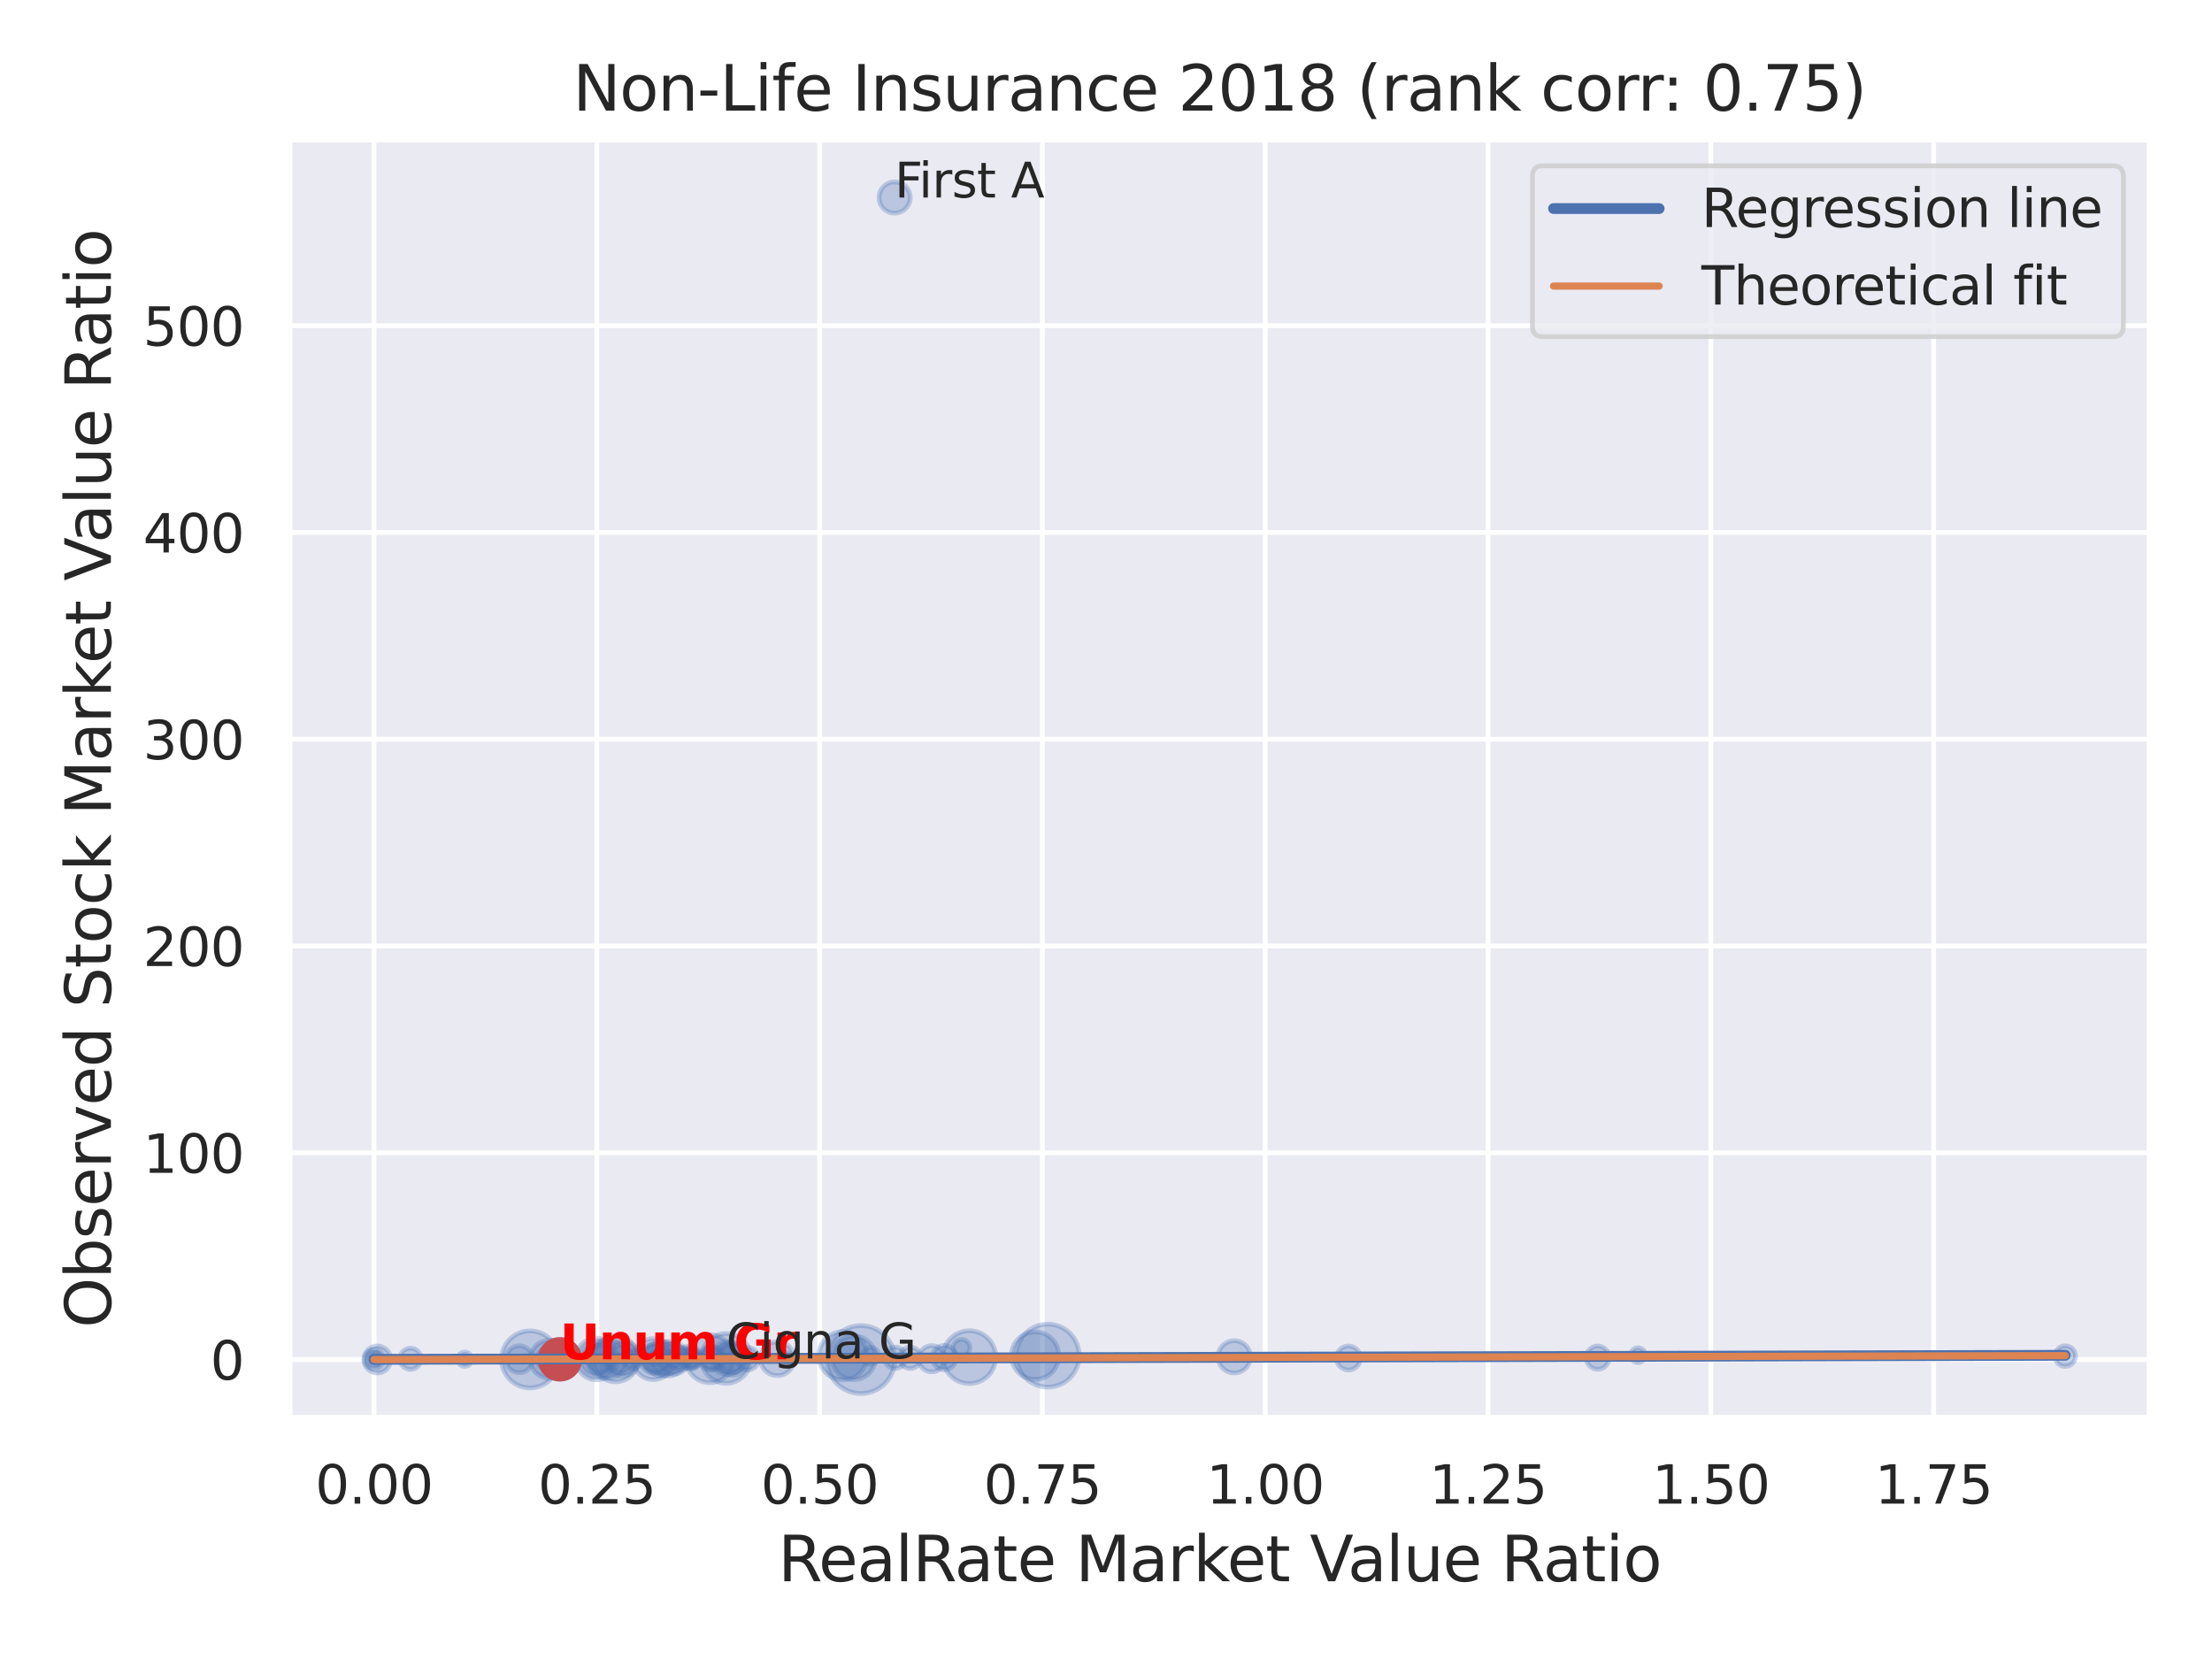<?xml version="1.0" encoding="utf-8" standalone="no"?>
<!DOCTYPE svg PUBLIC "-//W3C//DTD SVG 1.1//EN"
  "http://www.w3.org/Graphics/SVG/1.1/DTD/svg11.dtd">
<svg xmlns:xlink="http://www.w3.org/1999/xlink" width="460.8pt" height="345.6pt" viewBox="0 0 460.8 345.6" xmlns="http://www.w3.org/2000/svg" version="1.1">
 <defs>
  <style type="text/css">*{stroke-linejoin: round; stroke-linecap: butt}</style>
 </defs>
 <g id="figure_1">
  <g id="patch_1">
   <path d="M 0 345.6 
L 460.8 345.6 
L 460.8 0 
L 0 0 
z
" style="fill: #ffffff"/>
  </g>
  <g id="axes_1">
   <g id="patch_2">
    <path d="M 60.3 295.38 
L 447.84 295.38 
L 447.84 29.04 
L 60.3 29.04 
z
" style="fill: #eaeaf2"/>
   </g>
   <g id="matplotlib.axis_1">
    <g id="xtick_1">
     <g id="line2d_1">
      <path d="M 77.915 295.38 
L 77.915 29.04 
" clip-path="url(#pe3541bcf2c)" style="fill: none; stroke: #ffffff; stroke-linecap: round"/>
     </g>
     <g id="text_1">
      <!-- 0.00 -->
      <g style="fill: #262626" transform="translate(65.669 313.238) scale(0.11 -0.11)">
       <defs>
        <path id="DejaVuSans-30" d="M 2034 4250 
Q 1547 4250 1301 3770 
Q 1056 3291 1056 2328 
Q 1056 1369 1301 889 
Q 1547 409 2034 409 
Q 2525 409 2770 889 
Q 3016 1369 3016 2328 
Q 3016 3291 2770 3770 
Q 2525 4250 2034 4250 
z
M 2034 4750 
Q 2819 4750 3233 4129 
Q 3647 3509 3647 2328 
Q 3647 1150 3233 529 
Q 2819 -91 2034 -91 
Q 1250 -91 836 529 
Q 422 1150 422 2328 
Q 422 3509 836 4129 
Q 1250 4750 2034 4750 
z
" transform="scale(0.016)"/>
        <path id="DejaVuSans-2e" d="M 684 794 
L 1344 794 
L 1344 0 
L 684 0 
L 684 794 
z
" transform="scale(0.016)"/>
       </defs>
       <use xlink:href="#DejaVuSans-30"/>
       <use xlink:href="#DejaVuSans-2e" x="63.623"/>
       <use xlink:href="#DejaVuSans-30" x="95.41"/>
       <use xlink:href="#DejaVuSans-30" x="159.033"/>
      </g>
     </g>
    </g>
    <g id="xtick_2">
     <g id="line2d_2">
      <path d="M 124.329 295.38 
L 124.329 29.04 
" clip-path="url(#pe3541bcf2c)" style="fill: none; stroke: #ffffff; stroke-linecap: round"/>
     </g>
     <g id="text_2">
      <!-- 0.25 -->
      <g style="fill: #262626" transform="translate(112.083 313.238) scale(0.11 -0.11)">
       <defs>
        <path id="DejaVuSans-32" d="M 1228 531 
L 3431 531 
L 3431 0 
L 469 0 
L 469 531 
Q 828 903 1448 1529 
Q 2069 2156 2228 2338 
Q 2531 2678 2651 2914 
Q 2772 3150 2772 3378 
Q 2772 3750 2511 3984 
Q 2250 4219 1831 4219 
Q 1534 4219 1204 4116 
Q 875 4013 500 3803 
L 500 4441 
Q 881 4594 1212 4672 
Q 1544 4750 1819 4750 
Q 2544 4750 2975 4387 
Q 3406 4025 3406 3419 
Q 3406 3131 3298 2873 
Q 3191 2616 2906 2266 
Q 2828 2175 2409 1742 
Q 1991 1309 1228 531 
z
" transform="scale(0.016)"/>
        <path id="DejaVuSans-35" d="M 691 4666 
L 3169 4666 
L 3169 4134 
L 1269 4134 
L 1269 2991 
Q 1406 3038 1543 3061 
Q 1681 3084 1819 3084 
Q 2600 3084 3056 2656 
Q 3513 2228 3513 1497 
Q 3513 744 3044 326 
Q 2575 -91 1722 -91 
Q 1428 -91 1123 -41 
Q 819 9 494 109 
L 494 744 
Q 775 591 1075 516 
Q 1375 441 1709 441 
Q 2250 441 2565 725 
Q 2881 1009 2881 1497 
Q 2881 1984 2565 2268 
Q 2250 2553 1709 2553 
Q 1456 2553 1204 2497 
Q 953 2441 691 2322 
L 691 4666 
z
" transform="scale(0.016)"/>
       </defs>
       <use xlink:href="#DejaVuSans-30"/>
       <use xlink:href="#DejaVuSans-2e" x="63.623"/>
       <use xlink:href="#DejaVuSans-32" x="95.41"/>
       <use xlink:href="#DejaVuSans-35" x="159.033"/>
      </g>
     </g>
    </g>
    <g id="xtick_3">
     <g id="line2d_3">
      <path d="M 170.743 295.38 
L 170.743 29.04 
" clip-path="url(#pe3541bcf2c)" style="fill: none; stroke: #ffffff; stroke-linecap: round"/>
     </g>
     <g id="text_3">
      <!-- 0.50 -->
      <g style="fill: #262626" transform="translate(158.497 313.238) scale(0.11 -0.11)">
       <use xlink:href="#DejaVuSans-30"/>
       <use xlink:href="#DejaVuSans-2e" x="63.623"/>
       <use xlink:href="#DejaVuSans-35" x="95.41"/>
       <use xlink:href="#DejaVuSans-30" x="159.033"/>
      </g>
     </g>
    </g>
    <g id="xtick_4">
     <g id="line2d_4">
      <path d="M 217.157 295.38 
L 217.157 29.04 
" clip-path="url(#pe3541bcf2c)" style="fill: none; stroke: #ffffff; stroke-linecap: round"/>
     </g>
     <g id="text_4">
      <!-- 0.75 -->
      <g style="fill: #262626" transform="translate(204.911 313.238) scale(0.11 -0.11)">
       <defs>
        <path id="DejaVuSans-37" d="M 525 4666 
L 3525 4666 
L 3525 4397 
L 1831 0 
L 1172 0 
L 2766 4134 
L 525 4134 
L 525 4666 
z
" transform="scale(0.016)"/>
       </defs>
       <use xlink:href="#DejaVuSans-30"/>
       <use xlink:href="#DejaVuSans-2e" x="63.623"/>
       <use xlink:href="#DejaVuSans-37" x="95.41"/>
       <use xlink:href="#DejaVuSans-35" x="159.033"/>
      </g>
     </g>
    </g>
    <g id="xtick_5">
     <g id="line2d_5">
      <path d="M 263.571 295.38 
L 263.571 29.04 
" clip-path="url(#pe3541bcf2c)" style="fill: none; stroke: #ffffff; stroke-linecap: round"/>
     </g>
     <g id="text_5">
      <!-- 1.00 -->
      <g style="fill: #262626" transform="translate(251.324 313.238) scale(0.11 -0.11)">
       <defs>
        <path id="DejaVuSans-31" d="M 794 531 
L 1825 531 
L 1825 4091 
L 703 3866 
L 703 4441 
L 1819 4666 
L 2450 4666 
L 2450 531 
L 3481 531 
L 3481 0 
L 794 0 
L 794 531 
z
" transform="scale(0.016)"/>
       </defs>
       <use xlink:href="#DejaVuSans-31"/>
       <use xlink:href="#DejaVuSans-2e" x="63.623"/>
       <use xlink:href="#DejaVuSans-30" x="95.41"/>
       <use xlink:href="#DejaVuSans-30" x="159.033"/>
      </g>
     </g>
    </g>
    <g id="xtick_6">
     <g id="line2d_6">
      <path d="M 309.984 295.38 
L 309.984 29.04 
" clip-path="url(#pe3541bcf2c)" style="fill: none; stroke: #ffffff; stroke-linecap: round"/>
     </g>
     <g id="text_6">
      <!-- 1.25 -->
      <g style="fill: #262626" transform="translate(297.738 313.238) scale(0.11 -0.11)">
       <use xlink:href="#DejaVuSans-31"/>
       <use xlink:href="#DejaVuSans-2e" x="63.623"/>
       <use xlink:href="#DejaVuSans-32" x="95.41"/>
       <use xlink:href="#DejaVuSans-35" x="159.033"/>
      </g>
     </g>
    </g>
    <g id="xtick_7">
     <g id="line2d_7">
      <path d="M 356.398 295.38 
L 356.398 29.04 
" clip-path="url(#pe3541bcf2c)" style="fill: none; stroke: #ffffff; stroke-linecap: round"/>
     </g>
     <g id="text_7">
      <!-- 1.50 -->
      <g style="fill: #262626" transform="translate(344.152 313.238) scale(0.11 -0.11)">
       <use xlink:href="#DejaVuSans-31"/>
       <use xlink:href="#DejaVuSans-2e" x="63.623"/>
       <use xlink:href="#DejaVuSans-35" x="95.41"/>
       <use xlink:href="#DejaVuSans-30" x="159.033"/>
      </g>
     </g>
    </g>
    <g id="xtick_8">
     <g id="line2d_8">
      <path d="M 402.812 295.38 
L 402.812 29.04 
" clip-path="url(#pe3541bcf2c)" style="fill: none; stroke: #ffffff; stroke-linecap: round"/>
     </g>
     <g id="text_8">
      <!-- 1.75 -->
      <g style="fill: #262626" transform="translate(390.566 313.238) scale(0.11 -0.11)">
       <use xlink:href="#DejaVuSans-31"/>
       <use xlink:href="#DejaVuSans-2e" x="63.623"/>
       <use xlink:href="#DejaVuSans-37" x="95.41"/>
       <use xlink:href="#DejaVuSans-35" x="159.033"/>
      </g>
     </g>
    </g>
    <g id="text_9">
     <!-- RealRate Market Value Ratio -->
     <g style="fill: #262626" transform="translate(162.084 329.404) scale(0.13 -0.13)">
      <defs>
       <path id="DejaVuSans-52" d="M 2841 2188 
Q 3044 2119 3236 1894 
Q 3428 1669 3622 1275 
L 4263 0 
L 3584 0 
L 2988 1197 
Q 2756 1666 2539 1819 
Q 2322 1972 1947 1972 
L 1259 1972 
L 1259 0 
L 628 0 
L 628 4666 
L 2053 4666 
Q 2853 4666 3247 4331 
Q 3641 3997 3641 3322 
Q 3641 2881 3436 2590 
Q 3231 2300 2841 2188 
z
M 1259 4147 
L 1259 2491 
L 2053 2491 
Q 2509 2491 2742 2702 
Q 2975 2913 2975 3322 
Q 2975 3731 2742 3939 
Q 2509 4147 2053 4147 
L 1259 4147 
z
" transform="scale(0.016)"/>
       <path id="DejaVuSans-65" d="M 3597 1894 
L 3597 1613 
L 953 1613 
Q 991 1019 1311 708 
Q 1631 397 2203 397 
Q 2534 397 2845 478 
Q 3156 559 3463 722 
L 3463 178 
Q 3153 47 2828 -22 
Q 2503 -91 2169 -91 
Q 1331 -91 842 396 
Q 353 884 353 1716 
Q 353 2575 817 3079 
Q 1281 3584 2069 3584 
Q 2775 3584 3186 3129 
Q 3597 2675 3597 1894 
z
M 3022 2063 
Q 3016 2534 2758 2815 
Q 2500 3097 2075 3097 
Q 1594 3097 1305 2825 
Q 1016 2553 972 2059 
L 3022 2063 
z
" transform="scale(0.016)"/>
       <path id="DejaVuSans-61" d="M 2194 1759 
Q 1497 1759 1228 1600 
Q 959 1441 959 1056 
Q 959 750 1161 570 
Q 1363 391 1709 391 
Q 2188 391 2477 730 
Q 2766 1069 2766 1631 
L 2766 1759 
L 2194 1759 
z
M 3341 1997 
L 3341 0 
L 2766 0 
L 2766 531 
Q 2569 213 2275 61 
Q 1981 -91 1556 -91 
Q 1019 -91 701 211 
Q 384 513 384 1019 
Q 384 1609 779 1909 
Q 1175 2209 1959 2209 
L 2766 2209 
L 2766 2266 
Q 2766 2663 2505 2880 
Q 2244 3097 1772 3097 
Q 1472 3097 1187 3025 
Q 903 2953 641 2809 
L 641 3341 
Q 956 3463 1253 3523 
Q 1550 3584 1831 3584 
Q 2591 3584 2966 3190 
Q 3341 2797 3341 1997 
z
" transform="scale(0.016)"/>
       <path id="DejaVuSans-6c" d="M 603 4863 
L 1178 4863 
L 1178 0 
L 603 0 
L 603 4863 
z
" transform="scale(0.016)"/>
       <path id="DejaVuSans-74" d="M 1172 4494 
L 1172 3500 
L 2356 3500 
L 2356 3053 
L 1172 3053 
L 1172 1153 
Q 1172 725 1289 603 
Q 1406 481 1766 481 
L 2356 481 
L 2356 0 
L 1766 0 
Q 1100 0 847 248 
Q 594 497 594 1153 
L 594 3053 
L 172 3053 
L 172 3500 
L 594 3500 
L 594 4494 
L 1172 4494 
z
" transform="scale(0.016)"/>
       <path id="DejaVuSans-20" transform="scale(0.016)"/>
       <path id="DejaVuSans-4d" d="M 628 4666 
L 1569 4666 
L 2759 1491 
L 3956 4666 
L 4897 4666 
L 4897 0 
L 4281 0 
L 4281 4097 
L 3078 897 
L 2444 897 
L 1241 4097 
L 1241 0 
L 628 0 
L 628 4666 
z
" transform="scale(0.016)"/>
       <path id="DejaVuSans-72" d="M 2631 2963 
Q 2534 3019 2420 3045 
Q 2306 3072 2169 3072 
Q 1681 3072 1420 2755 
Q 1159 2438 1159 1844 
L 1159 0 
L 581 0 
L 581 3500 
L 1159 3500 
L 1159 2956 
Q 1341 3275 1631 3429 
Q 1922 3584 2338 3584 
Q 2397 3584 2469 3576 
Q 2541 3569 2628 3553 
L 2631 2963 
z
" transform="scale(0.016)"/>
       <path id="DejaVuSans-6b" d="M 581 4863 
L 1159 4863 
L 1159 1991 
L 2875 3500 
L 3609 3500 
L 1753 1863 
L 3688 0 
L 2938 0 
L 1159 1709 
L 1159 0 
L 581 0 
L 581 4863 
z
" transform="scale(0.016)"/>
       <path id="DejaVuSans-56" d="M 1831 0 
L 50 4666 
L 709 4666 
L 2188 738 
L 3669 4666 
L 4325 4666 
L 2547 0 
L 1831 0 
z
" transform="scale(0.016)"/>
       <path id="DejaVuSans-75" d="M 544 1381 
L 544 3500 
L 1119 3500 
L 1119 1403 
Q 1119 906 1312 657 
Q 1506 409 1894 409 
Q 2359 409 2629 706 
Q 2900 1003 2900 1516 
L 2900 3500 
L 3475 3500 
L 3475 0 
L 2900 0 
L 2900 538 
Q 2691 219 2414 64 
Q 2138 -91 1772 -91 
Q 1169 -91 856 284 
Q 544 659 544 1381 
z
M 1991 3584 
L 1991 3584 
z
" transform="scale(0.016)"/>
       <path id="DejaVuSans-69" d="M 603 3500 
L 1178 3500 
L 1178 0 
L 603 0 
L 603 3500 
z
M 603 4863 
L 1178 4863 
L 1178 4134 
L 603 4134 
L 603 4863 
z
" transform="scale(0.016)"/>
       <path id="DejaVuSans-6f" d="M 1959 3097 
Q 1497 3097 1228 2736 
Q 959 2375 959 1747 
Q 959 1119 1226 758 
Q 1494 397 1959 397 
Q 2419 397 2687 759 
Q 2956 1122 2956 1747 
Q 2956 2369 2687 2733 
Q 2419 3097 1959 3097 
z
M 1959 3584 
Q 2709 3584 3137 3096 
Q 3566 2609 3566 1747 
Q 3566 888 3137 398 
Q 2709 -91 1959 -91 
Q 1206 -91 779 398 
Q 353 888 353 1747 
Q 353 2609 779 3096 
Q 1206 3584 1959 3584 
z
" transform="scale(0.016)"/>
      </defs>
      <use xlink:href="#DejaVuSans-52"/>
      <use xlink:href="#DejaVuSans-65" x="64.982"/>
      <use xlink:href="#DejaVuSans-61" x="126.506"/>
      <use xlink:href="#DejaVuSans-6c" x="187.785"/>
      <use xlink:href="#DejaVuSans-52" x="215.568"/>
      <use xlink:href="#DejaVuSans-61" x="282.801"/>
      <use xlink:href="#DejaVuSans-74" x="344.08"/>
      <use xlink:href="#DejaVuSans-65" x="383.289"/>
      <use xlink:href="#DejaVuSans-20" x="444.812"/>
      <use xlink:href="#DejaVuSans-4d" x="476.6"/>
      <use xlink:href="#DejaVuSans-61" x="562.879"/>
      <use xlink:href="#DejaVuSans-72" x="624.158"/>
      <use xlink:href="#DejaVuSans-6b" x="665.271"/>
      <use xlink:href="#DejaVuSans-65" x="719.557"/>
      <use xlink:href="#DejaVuSans-74" x="781.08"/>
      <use xlink:href="#DejaVuSans-20" x="820.289"/>
      <use xlink:href="#DejaVuSans-56" x="852.076"/>
      <use xlink:href="#DejaVuSans-61" x="912.734"/>
      <use xlink:href="#DejaVuSans-6c" x="974.014"/>
      <use xlink:href="#DejaVuSans-75" x="1001.797"/>
      <use xlink:href="#DejaVuSans-65" x="1065.176"/>
      <use xlink:href="#DejaVuSans-20" x="1126.699"/>
      <use xlink:href="#DejaVuSans-52" x="1158.486"/>
      <use xlink:href="#DejaVuSans-61" x="1225.719"/>
      <use xlink:href="#DejaVuSans-74" x="1286.998"/>
      <use xlink:href="#DejaVuSans-69" x="1326.207"/>
      <use xlink:href="#DejaVuSans-6f" x="1353.99"/>
     </g>
    </g>
   </g>
   <g id="matplotlib.axis_2">
    <g id="ytick_1">
     <g id="line2d_9">
      <path d="M 60.3 283.217 
L 447.84 283.217 
" clip-path="url(#pe3541bcf2c)" style="fill: none; stroke: #ffffff; stroke-linecap: round"/>
     </g>
     <g id="text_10">
      <!-- 0 -->
      <g style="fill: #262626" transform="translate(43.801 287.396) scale(0.11 -0.11)">
       <use xlink:href="#DejaVuSans-30"/>
      </g>
     </g>
    </g>
    <g id="ytick_2">
     <g id="line2d_10">
      <path d="M 60.3 240.141 
L 447.84 240.141 
" clip-path="url(#pe3541bcf2c)" style="fill: none; stroke: #ffffff; stroke-linecap: round"/>
     </g>
     <g id="text_11">
      <!-- 100 -->
      <g style="fill: #262626" transform="translate(29.804 244.32) scale(0.11 -0.11)">
       <use xlink:href="#DejaVuSans-31"/>
       <use xlink:href="#DejaVuSans-30" x="63.623"/>
       <use xlink:href="#DejaVuSans-30" x="127.246"/>
      </g>
     </g>
    </g>
    <g id="ytick_3">
     <g id="line2d_11">
      <path d="M 60.3 197.066 
L 447.84 197.066 
" clip-path="url(#pe3541bcf2c)" style="fill: none; stroke: #ffffff; stroke-linecap: round"/>
     </g>
     <g id="text_12">
      <!-- 200 -->
      <g style="fill: #262626" transform="translate(29.804 201.245) scale(0.11 -0.11)">
       <use xlink:href="#DejaVuSans-32"/>
       <use xlink:href="#DejaVuSans-30" x="63.623"/>
       <use xlink:href="#DejaVuSans-30" x="127.246"/>
      </g>
     </g>
    </g>
    <g id="ytick_4">
     <g id="line2d_12">
      <path d="M 60.3 153.99 
L 447.84 153.99 
" clip-path="url(#pe3541bcf2c)" style="fill: none; stroke: #ffffff; stroke-linecap: round"/>
     </g>
     <g id="text_13">
      <!-- 300 -->
      <g style="fill: #262626" transform="translate(29.804 158.169) scale(0.11 -0.11)">
       <defs>
        <path id="DejaVuSans-33" d="M 2597 2516 
Q 3050 2419 3304 2112 
Q 3559 1806 3559 1356 
Q 3559 666 3084 287 
Q 2609 -91 1734 -91 
Q 1441 -91 1130 -33 
Q 819 25 488 141 
L 488 750 
Q 750 597 1062 519 
Q 1375 441 1716 441 
Q 2309 441 2620 675 
Q 2931 909 2931 1356 
Q 2931 1769 2642 2001 
Q 2353 2234 1838 2234 
L 1294 2234 
L 1294 2753 
L 1863 2753 
Q 2328 2753 2575 2939 
Q 2822 3125 2822 3475 
Q 2822 3834 2567 4026 
Q 2313 4219 1838 4219 
Q 1578 4219 1281 4162 
Q 984 4106 628 3988 
L 628 4550 
Q 988 4650 1302 4700 
Q 1616 4750 1894 4750 
Q 2613 4750 3031 4423 
Q 3450 4097 3450 3541 
Q 3450 3153 3228 2886 
Q 3006 2619 2597 2516 
z
" transform="scale(0.016)"/>
       </defs>
       <use xlink:href="#DejaVuSans-33"/>
       <use xlink:href="#DejaVuSans-30" x="63.623"/>
       <use xlink:href="#DejaVuSans-30" x="127.246"/>
      </g>
     </g>
    </g>
    <g id="ytick_5">
     <g id="line2d_13">
      <path d="M 60.3 110.915 
L 447.84 110.915 
" clip-path="url(#pe3541bcf2c)" style="fill: none; stroke: #ffffff; stroke-linecap: round"/>
     </g>
     <g id="text_14">
      <!-- 400 -->
      <g style="fill: #262626" transform="translate(29.804 115.094) scale(0.11 -0.11)">
       <defs>
        <path id="DejaVuSans-34" d="M 2419 4116 
L 825 1625 
L 2419 1625 
L 2419 4116 
z
M 2253 4666 
L 3047 4666 
L 3047 1625 
L 3713 1625 
L 3713 1100 
L 3047 1100 
L 3047 0 
L 2419 0 
L 2419 1100 
L 313 1100 
L 313 1709 
L 2253 4666 
z
" transform="scale(0.016)"/>
       </defs>
       <use xlink:href="#DejaVuSans-34"/>
       <use xlink:href="#DejaVuSans-30" x="63.623"/>
       <use xlink:href="#DejaVuSans-30" x="127.246"/>
      </g>
     </g>
    </g>
    <g id="ytick_6">
     <g id="line2d_14">
      <path d="M 60.3 67.839 
L 447.84 67.839 
" clip-path="url(#pe3541bcf2c)" style="fill: none; stroke: #ffffff; stroke-linecap: round"/>
     </g>
     <g id="text_15">
      <!-- 500 -->
      <g style="fill: #262626" transform="translate(29.804 72.018) scale(0.11 -0.11)">
       <use xlink:href="#DejaVuSans-35"/>
       <use xlink:href="#DejaVuSans-30" x="63.623"/>
       <use xlink:href="#DejaVuSans-30" x="127.246"/>
      </g>
     </g>
    </g>
    <g id="text_16">
     <!-- Observed Stock Market Value Ratio -->
     <g style="fill: #262626" transform="translate(23.1 276.612) rotate(-90) scale(0.13 -0.13)">
      <defs>
       <path id="DejaVuSans-4f" d="M 2522 4238 
Q 1834 4238 1429 3725 
Q 1025 3213 1025 2328 
Q 1025 1447 1429 934 
Q 1834 422 2522 422 
Q 3209 422 3611 934 
Q 4013 1447 4013 2328 
Q 4013 3213 3611 3725 
Q 3209 4238 2522 4238 
z
M 2522 4750 
Q 3503 4750 4090 4092 
Q 4678 3434 4678 2328 
Q 4678 1225 4090 567 
Q 3503 -91 2522 -91 
Q 1538 -91 948 565 
Q 359 1222 359 2328 
Q 359 3434 948 4092 
Q 1538 4750 2522 4750 
z
" transform="scale(0.016)"/>
       <path id="DejaVuSans-62" d="M 3116 1747 
Q 3116 2381 2855 2742 
Q 2594 3103 2138 3103 
Q 1681 3103 1420 2742 
Q 1159 2381 1159 1747 
Q 1159 1113 1420 752 
Q 1681 391 2138 391 
Q 2594 391 2855 752 
Q 3116 1113 3116 1747 
z
M 1159 2969 
Q 1341 3281 1617 3432 
Q 1894 3584 2278 3584 
Q 2916 3584 3314 3078 
Q 3713 2572 3713 1747 
Q 3713 922 3314 415 
Q 2916 -91 2278 -91 
Q 1894 -91 1617 61 
Q 1341 213 1159 525 
L 1159 0 
L 581 0 
L 581 4863 
L 1159 4863 
L 1159 2969 
z
" transform="scale(0.016)"/>
       <path id="DejaVuSans-73" d="M 2834 3397 
L 2834 2853 
Q 2591 2978 2328 3040 
Q 2066 3103 1784 3103 
Q 1356 3103 1142 2972 
Q 928 2841 928 2578 
Q 928 2378 1081 2264 
Q 1234 2150 1697 2047 
L 1894 2003 
Q 2506 1872 2764 1633 
Q 3022 1394 3022 966 
Q 3022 478 2636 193 
Q 2250 -91 1575 -91 
Q 1294 -91 989 -36 
Q 684 19 347 128 
L 347 722 
Q 666 556 975 473 
Q 1284 391 1588 391 
Q 1994 391 2212 530 
Q 2431 669 2431 922 
Q 2431 1156 2273 1281 
Q 2116 1406 1581 1522 
L 1381 1569 
Q 847 1681 609 1914 
Q 372 2147 372 2553 
Q 372 3047 722 3315 
Q 1072 3584 1716 3584 
Q 2034 3584 2315 3537 
Q 2597 3491 2834 3397 
z
" transform="scale(0.016)"/>
       <path id="DejaVuSans-76" d="M 191 3500 
L 800 3500 
L 1894 563 
L 2988 3500 
L 3597 3500 
L 2284 0 
L 1503 0 
L 191 3500 
z
" transform="scale(0.016)"/>
       <path id="DejaVuSans-64" d="M 2906 2969 
L 2906 4863 
L 3481 4863 
L 3481 0 
L 2906 0 
L 2906 525 
Q 2725 213 2448 61 
Q 2172 -91 1784 -91 
Q 1150 -91 751 415 
Q 353 922 353 1747 
Q 353 2572 751 3078 
Q 1150 3584 1784 3584 
Q 2172 3584 2448 3432 
Q 2725 3281 2906 2969 
z
M 947 1747 
Q 947 1113 1208 752 
Q 1469 391 1925 391 
Q 2381 391 2643 752 
Q 2906 1113 2906 1747 
Q 2906 2381 2643 2742 
Q 2381 3103 1925 3103 
Q 1469 3103 1208 2742 
Q 947 2381 947 1747 
z
" transform="scale(0.016)"/>
       <path id="DejaVuSans-53" d="M 3425 4513 
L 3425 3897 
Q 3066 4069 2747 4153 
Q 2428 4238 2131 4238 
Q 1616 4238 1336 4038 
Q 1056 3838 1056 3469 
Q 1056 3159 1242 3001 
Q 1428 2844 1947 2747 
L 2328 2669 
Q 3034 2534 3370 2195 
Q 3706 1856 3706 1288 
Q 3706 609 3251 259 
Q 2797 -91 1919 -91 
Q 1588 -91 1214 -16 
Q 841 59 441 206 
L 441 856 
Q 825 641 1194 531 
Q 1563 422 1919 422 
Q 2459 422 2753 634 
Q 3047 847 3047 1241 
Q 3047 1584 2836 1778 
Q 2625 1972 2144 2069 
L 1759 2144 
Q 1053 2284 737 2584 
Q 422 2884 422 3419 
Q 422 4038 858 4394 
Q 1294 4750 2059 4750 
Q 2388 4750 2728 4690 
Q 3069 4631 3425 4513 
z
" transform="scale(0.016)"/>
       <path id="DejaVuSans-63" d="M 3122 3366 
L 3122 2828 
Q 2878 2963 2633 3030 
Q 2388 3097 2138 3097 
Q 1578 3097 1268 2742 
Q 959 2388 959 1747 
Q 959 1106 1268 751 
Q 1578 397 2138 397 
Q 2388 397 2633 464 
Q 2878 531 3122 666 
L 3122 134 
Q 2881 22 2623 -34 
Q 2366 -91 2075 -91 
Q 1284 -91 818 406 
Q 353 903 353 1747 
Q 353 2603 823 3093 
Q 1294 3584 2113 3584 
Q 2378 3584 2631 3529 
Q 2884 3475 3122 3366 
z
" transform="scale(0.016)"/>
      </defs>
      <use xlink:href="#DejaVuSans-4f"/>
      <use xlink:href="#DejaVuSans-62" x="78.711"/>
      <use xlink:href="#DejaVuSans-73" x="142.188"/>
      <use xlink:href="#DejaVuSans-65" x="194.287"/>
      <use xlink:href="#DejaVuSans-72" x="255.811"/>
      <use xlink:href="#DejaVuSans-76" x="296.924"/>
      <use xlink:href="#DejaVuSans-65" x="356.104"/>
      <use xlink:href="#DejaVuSans-64" x="417.627"/>
      <use xlink:href="#DejaVuSans-20" x="481.104"/>
      <use xlink:href="#DejaVuSans-53" x="512.891"/>
      <use xlink:href="#DejaVuSans-74" x="576.367"/>
      <use xlink:href="#DejaVuSans-6f" x="615.576"/>
      <use xlink:href="#DejaVuSans-63" x="676.758"/>
      <use xlink:href="#DejaVuSans-6b" x="731.738"/>
      <use xlink:href="#DejaVuSans-20" x="789.648"/>
      <use xlink:href="#DejaVuSans-4d" x="821.436"/>
      <use xlink:href="#DejaVuSans-61" x="907.715"/>
      <use xlink:href="#DejaVuSans-72" x="968.994"/>
      <use xlink:href="#DejaVuSans-6b" x="1010.107"/>
      <use xlink:href="#DejaVuSans-65" x="1064.393"/>
      <use xlink:href="#DejaVuSans-74" x="1125.916"/>
      <use xlink:href="#DejaVuSans-20" x="1165.125"/>
      <use xlink:href="#DejaVuSans-56" x="1196.912"/>
      <use xlink:href="#DejaVuSans-61" x="1257.57"/>
      <use xlink:href="#DejaVuSans-6c" x="1318.85"/>
      <use xlink:href="#DejaVuSans-75" x="1346.633"/>
      <use xlink:href="#DejaVuSans-65" x="1410.012"/>
      <use xlink:href="#DejaVuSans-20" x="1471.535"/>
      <use xlink:href="#DejaVuSans-52" x="1503.322"/>
      <use xlink:href="#DejaVuSans-61" x="1570.555"/>
      <use xlink:href="#DejaVuSans-74" x="1631.834"/>
      <use xlink:href="#DejaVuSans-69" x="1671.043"/>
      <use xlink:href="#DejaVuSans-6f" x="1698.826"/>
     </g>
    </g>
   </g>
   <g id="PathCollection_1">
    <path d="M 128.243 287.85 
C 129.502 287.85 130.708 287.35 131.598 286.46 
C 132.488 285.571 132.988 284.364 132.988 283.106 
C 132.988 281.847 132.488 280.64 131.598 279.751 
C 130.708 278.861 129.502 278.361 128.243 278.361 
C 126.985 278.361 125.778 278.861 124.888 279.751 
C 123.999 280.64 123.499 281.847 123.499 283.106 
C 123.499 284.364 123.999 285.571 124.888 286.46 
C 125.778 287.35 126.985 287.85 128.243 287.85 
z
" clip-path="url(#pe3541bcf2c)" style="fill: #4c72b0; fill-opacity: 0.3; stroke: #4c72b0; stroke-opacity: 0.3"/>
    <path d="M 110.413 289.122 
C 111.988 289.122 113.498 288.496 114.611 287.383 
C 115.724 286.27 116.349 284.76 116.349 283.186 
C 116.349 281.611 115.724 280.101 114.611 278.988 
C 113.498 277.875 111.988 277.249 110.413 277.249 
C 108.839 277.249 107.329 277.875 106.216 278.988 
C 105.102 280.101 104.477 281.611 104.477 283.186 
C 104.477 284.76 105.102 286.27 106.216 287.383 
C 107.329 288.496 108.839 289.122 110.413 289.122 
z
" clip-path="url(#pe3541bcf2c)" style="fill: #4c72b0; fill-opacity: 0.3; stroke: #4c72b0; stroke-opacity: 0.3"/>
    <path d="M 116.641 287.289 
C 117.733 287.289 118.781 286.855 119.553 286.083 
C 120.326 285.31 120.76 284.263 120.76 283.17 
C 120.76 282.078 120.326 281.03 119.553 280.258 
C 118.781 279.486 117.733 279.052 116.641 279.052 
C 115.549 279.052 114.501 279.486 113.729 280.258 
C 112.956 281.03 112.522 282.078 112.522 283.17 
C 112.522 284.263 112.956 285.31 113.729 286.083 
C 114.501 286.855 115.549 287.289 116.641 287.289 
z
" clip-path="url(#pe3541bcf2c)" style="fill: #4c72b0; fill-opacity: 0.3; stroke: #4c72b0; stroke-opacity: 0.3"/>
    <path d="M 139.149 286.642 
C 140.104 286.642 141.019 286.263 141.694 285.588 
C 142.368 284.913 142.748 283.998 142.748 283.044 
C 142.748 282.089 142.368 281.174 141.694 280.499 
C 141.019 279.825 140.104 279.445 139.149 279.445 
C 138.195 279.445 137.28 279.825 136.605 280.499 
C 135.93 281.174 135.551 282.089 135.551 283.044 
C 135.551 283.998 135.93 284.913 136.605 285.588 
C 137.28 286.263 138.195 286.642 139.149 286.642 
z
" clip-path="url(#pe3541bcf2c)" style="fill: #4c72b0; fill-opacity: 0.3; stroke: #4c72b0; stroke-opacity: 0.3"/>
    <path d="M 151.554 286.318 
C 152.455 286.318 153.32 285.96 153.957 285.323 
C 154.595 284.685 154.953 283.82 154.953 282.919 
C 154.953 282.017 154.595 281.153 153.957 280.515 
C 153.32 279.878 152.455 279.519 151.554 279.519 
C 150.652 279.519 149.787 279.878 149.15 280.515 
C 148.512 281.153 148.154 282.017 148.154 282.919 
C 148.154 283.82 148.512 284.685 149.15 285.323 
C 149.787 285.96 150.652 286.318 151.554 286.318 
z
" clip-path="url(#pe3541bcf2c)" style="fill: #4c72b0; fill-opacity: 0.3; stroke: #4c72b0; stroke-opacity: 0.3"/>
    <path d="M 126.555 287.131 
C 127.62 287.131 128.641 286.708 129.393 285.956 
C 130.146 285.203 130.569 284.182 130.569 283.117 
C 130.569 282.053 130.146 281.032 129.393 280.279 
C 128.641 279.526 127.62 279.103 126.555 279.103 
C 125.49 279.103 124.469 279.526 123.717 280.279 
C 122.964 281.032 122.541 282.053 122.541 283.117 
C 122.541 284.182 122.964 285.203 123.717 285.956 
C 124.469 286.708 125.49 287.131 126.555 287.131 
z
" clip-path="url(#pe3541bcf2c)" style="fill: #4c72b0; fill-opacity: 0.3; stroke: #4c72b0; stroke-opacity: 0.3"/>
    <path d="M 215.642 287.349 
C 216.953 287.349 218.211 286.828 219.139 285.9 
C 220.066 284.973 220.587 283.715 220.587 282.404 
C 220.587 281.093 220.066 279.835 219.139 278.908 
C 218.211 277.98 216.953 277.459 215.642 277.459 
C 214.331 277.459 213.073 277.98 212.146 278.908 
C 211.218 279.835 210.697 281.093 210.697 282.404 
C 210.697 283.715 211.218 284.973 212.146 285.9 
C 213.073 286.828 214.331 287.349 215.642 287.349 
z
" clip-path="url(#pe3541bcf2c)" style="fill: #4c72b0; fill-opacity: 0.3; stroke: #4c72b0; stroke-opacity: 0.3"/>
    <path d="M 136.098 287.39 
C 137.228 287.39 138.312 286.941 139.111 286.141 
C 139.911 285.342 140.36 284.258 140.36 283.128 
C 140.36 281.997 139.911 280.913 139.111 280.114 
C 138.312 279.315 137.228 278.866 136.098 278.866 
C 134.967 278.866 133.883 279.315 133.084 280.114 
C 132.285 280.913 131.836 281.997 131.836 283.128 
C 131.836 284.258 132.285 285.342 133.084 286.141 
C 133.883 286.941 134.967 287.39 136.098 287.39 
z
" clip-path="url(#pe3541bcf2c)" style="fill: #4c72b0; fill-opacity: 0.3; stroke: #4c72b0; stroke-opacity: 0.3"/>
    <path d="M 136.687 285.879 
C 137.463 285.879 138.207 285.57 138.756 285.022 
C 139.305 284.473 139.613 283.728 139.613 282.952 
C 139.613 282.176 139.305 281.432 138.756 280.883 
C 138.207 280.334 137.463 280.026 136.687 280.026 
C 135.911 280.026 135.166 280.334 134.617 280.883 
C 134.069 281.432 133.76 282.176 133.76 282.952 
C 133.76 283.728 134.069 284.473 134.617 285.022 
C 135.166 285.57 135.911 285.879 136.687 285.879 
z
" clip-path="url(#pe3541bcf2c)" style="fill: #4c72b0; fill-opacity: 0.3; stroke: #4c72b0; stroke-opacity: 0.3"/>
    <path d="M 152.594 286.468 
C 153.499 286.468 154.367 286.108 155.007 285.469 
C 155.646 284.829 156.006 283.961 156.006 283.056 
C 156.006 282.151 155.646 281.284 155.007 280.644 
C 154.367 280.004 153.499 279.645 152.594 279.645 
C 151.69 279.645 150.822 280.004 150.182 280.644 
C 149.542 281.284 149.183 282.151 149.183 283.056 
C 149.183 283.961 149.542 284.829 150.182 285.469 
C 150.822 286.108 151.69 286.468 152.594 286.468 
z
" clip-path="url(#pe3541bcf2c)" style="fill: #4c72b0; fill-opacity: 0.3; stroke: #4c72b0; stroke-opacity: 0.3"/>
    <path d="M 177.861 287.392 
C 179.065 287.392 180.221 286.913 181.073 286.061 
C 181.925 285.209 182.403 284.054 182.403 282.849 
C 182.403 281.645 181.925 280.489 181.073 279.637 
C 180.221 278.785 179.065 278.307 177.861 278.307 
C 176.656 278.307 175.501 278.785 174.649 279.637 
C 173.797 280.489 173.318 281.645 173.318 282.849 
C 173.318 284.054 173.797 285.209 174.649 286.061 
C 175.501 286.913 176.656 287.392 177.861 287.392 
z
" clip-path="url(#pe3541bcf2c)" style="fill: #4c72b0; fill-opacity: 0.3; stroke: #4c72b0; stroke-opacity: 0.3"/>
    <path d="M 143.735 285.063 
C 144.353 285.063 144.946 284.818 145.383 284.381 
C 145.819 283.944 146.065 283.352 146.065 282.734 
C 146.065 282.116 145.819 281.524 145.383 281.087 
C 144.946 280.65 144.353 280.404 143.735 280.404 
C 143.118 280.404 142.525 280.65 142.088 281.087 
C 141.652 281.524 141.406 282.116 141.406 282.734 
C 141.406 283.352 141.652 283.944 142.088 284.381 
C 142.525 284.818 143.118 285.063 143.735 285.063 
z
" clip-path="url(#pe3541bcf2c)" style="fill: #4c72b0; fill-opacity: 0.3; stroke: #4c72b0; stroke-opacity: 0.3"/>
    <path d="M 196.723 285.34 
C 197.394 285.34 198.037 285.073 198.511 284.599 
C 198.985 284.125 199.252 283.482 199.252 282.811 
C 199.252 282.141 198.985 281.497 198.511 281.023 
C 198.037 280.549 197.394 280.283 196.723 280.283 
C 196.052 280.283 195.409 280.549 194.935 281.023 
C 194.461 281.497 194.194 282.141 194.194 282.811 
C 194.194 283.482 194.461 284.125 194.935 284.599 
C 195.409 285.073 196.052 285.34 196.723 285.34 
z
" clip-path="url(#pe3541bcf2c)" style="fill: #4c72b0; fill-opacity: 0.3; stroke: #4c72b0; stroke-opacity: 0.3"/>
    <path d="M 136.123 284.304 
C 136.448 284.304 136.76 284.174 136.99 283.945 
C 137.22 283.715 137.349 283.403 137.349 283.077 
C 137.349 282.752 137.22 282.44 136.99 282.21 
C 136.76 281.98 136.448 281.851 136.123 281.851 
C 135.797 281.851 135.486 281.98 135.256 282.21 
C 135.026 282.44 134.896 282.752 134.896 283.077 
C 134.896 283.403 135.026 283.715 135.256 283.945 
C 135.486 284.174 135.797 284.304 136.123 284.304 
z
" clip-path="url(#pe3541bcf2c)" style="fill: #4c72b0; fill-opacity: 0.3; stroke: #4c72b0; stroke-opacity: 0.3"/>
    <path d="M 148.033 285.365 
C 148.667 285.365 149.276 285.112 149.724 284.664 
C 150.173 284.215 150.425 283.607 150.425 282.973 
C 150.425 282.339 150.173 281.73 149.724 281.282 
C 149.276 280.833 148.667 280.581 148.033 280.581 
C 147.399 280.581 146.79 280.833 146.342 281.282 
C 145.893 281.73 145.641 282.339 145.641 282.973 
C 145.641 283.607 145.893 284.215 146.342 284.664 
C 146.79 285.112 147.399 285.365 148.033 285.365 
z
" clip-path="url(#pe3541bcf2c)" style="fill: #4c72b0; fill-opacity: 0.3; stroke: #4c72b0; stroke-opacity: 0.3"/>
    <path d="M 152.444 285.875 
C 153.206 285.875 153.937 285.572 154.476 285.033 
C 155.014 284.494 155.317 283.763 155.317 283.002 
C 155.317 282.24 155.014 281.509 154.476 280.97 
C 153.937 280.431 153.206 280.129 152.444 280.129 
C 151.682 280.129 150.951 280.431 150.413 280.97 
C 149.874 281.509 149.571 282.24 149.571 283.002 
C 149.571 283.763 149.874 284.494 150.413 285.033 
C 150.951 285.572 151.682 285.875 152.444 285.875 
z
" clip-path="url(#pe3541bcf2c)" style="fill: #4c72b0; fill-opacity: 0.3; stroke: #4c72b0; stroke-opacity: 0.3"/>
    <path d="M 341.228 283.85 
C 341.638 283.85 342.031 283.687 342.32 283.397 
C 342.61 283.108 342.773 282.715 342.773 282.305 
C 342.773 281.896 342.61 281.503 342.32 281.214 
C 342.031 280.924 341.638 280.761 341.228 280.761 
C 340.819 280.761 340.426 280.924 340.137 281.214 
C 339.847 281.503 339.684 281.896 339.684 282.305 
C 339.684 282.715 339.847 283.108 340.137 283.397 
C 340.426 283.687 340.819 283.85 341.228 283.85 
z
" clip-path="url(#pe3541bcf2c)" style="fill: #4c72b0; fill-opacity: 0.3; stroke: #4c72b0; stroke-opacity: 0.3"/>
    <path d="M 218.261 288.952 
C 219.999 288.952 221.667 288.261 222.896 287.032 
C 224.125 285.803 224.816 284.135 224.816 282.397 
C 224.816 280.659 224.125 278.991 222.896 277.762 
C 221.667 276.533 219.999 275.842 218.261 275.842 
C 216.523 275.842 214.855 276.533 213.626 277.762 
C 212.397 278.991 211.706 280.659 211.706 282.397 
C 211.706 284.135 212.397 285.803 213.626 287.032 
C 214.855 288.261 216.523 288.952 218.261 288.952 
z
" clip-path="url(#pe3541bcf2c)" style="fill: #4c72b0; fill-opacity: 0.3; stroke: #4c72b0; stroke-opacity: 0.3"/>
    <path d="M 114.953 285.433 
C 115.546 285.433 116.115 285.197 116.534 284.778 
C 116.954 284.358 117.189 283.79 117.189 283.197 
C 117.189 282.604 116.954 282.035 116.534 281.615 
C 116.115 281.196 115.546 280.96 114.953 280.96 
C 114.36 280.96 113.791 281.196 113.372 281.615 
C 112.953 282.035 112.717 282.604 112.717 283.197 
C 112.717 283.79 112.953 284.358 113.372 284.778 
C 113.791 285.197 114.36 285.433 114.953 285.433 
z
" clip-path="url(#pe3541bcf2c)" style="fill: #4c72b0; fill-opacity: 0.3; stroke: #4c72b0; stroke-opacity: 0.3"/>
    <path d="M 114.752 285.637 
C 115.405 285.637 116.032 285.377 116.494 284.915 
C 116.956 284.453 117.215 283.826 117.215 283.173 
C 117.215 282.52 116.956 281.893 116.494 281.431 
C 116.032 280.969 115.405 280.709 114.752 280.709 
C 114.098 280.709 113.472 280.969 113.01 281.431 
C 112.548 281.893 112.288 282.52 112.288 283.173 
C 112.288 283.826 112.548 284.453 113.01 284.915 
C 113.472 285.377 114.098 285.637 114.752 285.637 
z
" clip-path="url(#pe3541bcf2c)" style="fill: #4c72b0; fill-opacity: 0.3; stroke: #4c72b0; stroke-opacity: 0.3"/>
    <path d="M 131.729 285.123 
C 132.254 285.123 132.758 284.915 133.129 284.543 
C 133.5 284.172 133.709 283.669 133.709 283.144 
C 133.709 282.619 133.5 282.115 133.129 281.744 
C 132.758 281.373 132.254 281.164 131.729 281.164 
C 131.204 281.164 130.701 281.373 130.329 281.744 
C 129.958 282.115 129.75 282.619 129.75 283.144 
C 129.75 283.669 129.958 284.172 130.329 284.543 
C 130.701 284.915 131.204 285.123 131.729 285.123 
z
" clip-path="url(#pe3541bcf2c)" style="fill: #4c72b0; fill-opacity: 0.3; stroke: #4c72b0; stroke-opacity: 0.3"/>
    <path d="M 108.179 285.955 
C 108.922 285.955 109.635 285.66 110.16 285.135 
C 110.686 284.609 110.981 283.897 110.981 283.154 
C 110.981 282.411 110.686 281.698 110.16 281.173 
C 109.635 280.647 108.922 280.352 108.179 280.352 
C 107.436 280.352 106.724 280.647 106.198 281.173 
C 105.673 281.698 105.378 282.411 105.378 283.154 
C 105.378 283.897 105.673 284.609 106.198 285.135 
C 106.724 285.66 107.436 285.955 108.179 285.955 
z
" clip-path="url(#pe3541bcf2c)" style="fill: #4c72b0; fill-opacity: 0.3; stroke: #4c72b0; stroke-opacity: 0.3"/>
    <path d="M 136.452 286.14 
C 137.275 286.14 138.064 285.813 138.646 285.231 
C 139.228 284.648 139.555 283.859 139.555 283.036 
C 139.555 282.213 139.228 281.423 138.646 280.841 
C 138.064 280.259 137.275 279.932 136.452 279.932 
C 135.628 279.932 134.839 280.259 134.257 280.841 
C 133.675 281.423 133.348 282.213 133.348 283.036 
C 133.348 283.859 133.675 284.648 134.257 285.231 
C 134.839 285.813 135.628 286.14 136.452 286.14 
z
" clip-path="url(#pe3541bcf2c)" style="fill: #4c72b0; fill-opacity: 0.3; stroke: #4c72b0; stroke-opacity: 0.3"/>
    <path d="M 124.274 287.439 
C 125.426 287.439 126.53 286.982 127.344 286.168 
C 128.158 285.354 128.615 284.25 128.615 283.098 
C 128.615 281.947 128.158 280.843 127.344 280.029 
C 126.53 279.215 125.426 278.758 124.274 278.758 
C 123.123 278.758 122.019 279.215 121.205 280.029 
C 120.391 280.843 119.934 281.947 119.934 283.098 
C 119.934 284.25 120.391 285.354 121.205 286.168 
C 122.019 286.982 123.123 287.439 124.274 287.439 
z
" clip-path="url(#pe3541bcf2c)" style="fill: #4c72b0; fill-opacity: 0.3; stroke: #4c72b0; stroke-opacity: 0.3"/>
    <path d="M 332.826 285.229 
C 333.465 285.229 334.079 284.975 334.531 284.523 
C 334.983 284.071 335.237 283.457 335.237 282.817 
C 335.237 282.178 334.983 281.564 334.531 281.112 
C 334.079 280.66 333.465 280.406 332.826 280.406 
C 332.186 280.406 331.572 280.66 331.12 281.112 
C 330.668 281.564 330.414 282.178 330.414 282.817 
C 330.414 283.457 330.668 284.071 331.12 284.523 
C 331.572 284.975 332.186 285.229 332.826 285.229 
z
" clip-path="url(#pe3541bcf2c)" style="fill: #4c72b0; fill-opacity: 0.3; stroke: #4c72b0; stroke-opacity: 0.3"/>
    <path d="M 280.911 285.397 
C 281.575 285.397 282.211 285.133 282.68 284.664 
C 283.149 284.195 283.412 283.559 283.412 282.896 
C 283.412 282.233 283.149 281.596 282.68 281.127 
C 282.211 280.658 281.575 280.395 280.911 280.395 
C 280.248 280.395 279.612 280.658 279.143 281.127 
C 278.674 281.596 278.411 282.233 278.411 282.896 
C 278.411 283.559 278.674 284.195 279.143 284.664 
C 279.612 285.133 280.248 285.397 280.911 285.397 
z
" clip-path="url(#pe3541bcf2c)" style="fill: #4c72b0; fill-opacity: 0.3; stroke: #4c72b0; stroke-opacity: 0.3"/>
    <path d="M 189.605 285.085 
C 190.195 285.085 190.76 284.851 191.178 284.434 
C 191.595 284.016 191.829 283.451 191.829 282.861 
C 191.829 282.271 191.595 281.705 191.178 281.288 
C 190.76 280.87 190.195 280.636 189.605 280.636 
C 189.015 280.636 188.449 280.87 188.032 281.288 
C 187.614 281.705 187.38 282.271 187.38 282.861 
C 187.38 283.451 187.614 284.016 188.032 284.434 
C 188.449 284.851 189.015 285.085 189.605 285.085 
z
" clip-path="url(#pe3541bcf2c)" style="fill: #4c72b0; fill-opacity: 0.3; stroke: #4c72b0; stroke-opacity: 0.3"/>
    <path d="M 147.869 288.026 
C 149.191 288.026 150.459 287.501 151.394 286.566 
C 152.329 285.632 152.854 284.364 152.854 283.042 
C 152.854 281.72 152.329 280.452 151.394 279.518 
C 150.459 278.583 149.191 278.058 147.869 278.058 
C 146.548 278.058 145.28 278.583 144.345 279.518 
C 143.41 280.452 142.885 281.72 142.885 283.042 
C 142.885 284.364 143.41 285.632 144.345 286.566 
C 145.28 287.501 146.548 288.026 147.869 288.026 
z
" clip-path="url(#pe3541bcf2c)" style="fill: #4c72b0; fill-opacity: 0.3; stroke: #4c72b0; stroke-opacity: 0.3"/>
    <path d="M 140.365 286.235 
C 141.212 286.235 142.024 285.898 142.623 285.299 
C 143.222 284.7 143.559 283.888 143.559 283.041 
C 143.559 282.194 143.222 281.382 142.623 280.783 
C 142.024 280.184 141.212 279.848 140.365 279.848 
C 139.518 279.848 138.706 280.184 138.107 280.783 
C 137.508 281.382 137.172 282.194 137.172 283.041 
C 137.172 283.888 137.508 284.7 138.107 285.299 
C 138.706 285.898 139.518 286.235 140.365 286.235 
z
" clip-path="url(#pe3541bcf2c)" style="fill: #4c72b0; fill-opacity: 0.3; stroke: #4c72b0; stroke-opacity: 0.3"/>
    <path d="M 161.932 286.563 
C 162.864 286.563 163.758 286.192 164.418 285.533 
C 165.077 284.874 165.447 283.979 165.447 283.047 
C 165.447 282.115 165.077 281.221 164.418 280.561 
C 163.758 279.902 162.864 279.532 161.932 279.532 
C 161 279.532 160.105 279.902 159.446 280.561 
C 158.787 281.221 158.416 282.115 158.416 283.047 
C 158.416 283.979 158.787 284.874 159.446 285.533 
C 160.105 286.192 161 286.563 161.932 286.563 
z
" clip-path="url(#pe3541bcf2c)" style="fill: #4c72b0; fill-opacity: 0.3; stroke: #4c72b0; stroke-opacity: 0.3"/>
    <path d="M 114.465 287.137 
C 115.52 287.137 116.532 286.718 117.278 285.972 
C 118.023 285.227 118.442 284.215 118.442 283.16 
C 118.442 282.106 118.023 281.094 117.278 280.348 
C 116.532 279.602 115.52 279.183 114.465 279.183 
C 113.411 279.183 112.399 279.602 111.653 280.348 
C 110.908 281.094 110.489 282.106 110.489 283.16 
C 110.489 284.215 110.908 285.227 111.653 285.972 
C 112.399 286.718 113.411 287.137 114.465 287.137 
z
" clip-path="url(#pe3541bcf2c)" style="fill: #4c72b0; fill-opacity: 0.3; stroke: #4c72b0; stroke-opacity: 0.3"/>
    <path d="M 179.337 290.288 
C 181.213 290.288 183.011 289.543 184.337 288.217 
C 185.663 286.891 186.408 285.092 186.408 283.217 
C 186.408 281.341 185.663 279.543 184.337 278.217 
C 183.011 276.891 181.213 276.146 179.337 276.146 
C 177.462 276.146 175.663 276.891 174.337 278.217 
C 173.011 279.543 172.266 281.341 172.266 283.217 
C 172.266 285.092 173.011 286.891 174.337 288.217 
C 175.663 289.543 177.462 290.288 179.337 290.288 
z
" clip-path="url(#pe3541bcf2c)" style="fill: #4c72b0; fill-opacity: 0.3; stroke: #4c72b0; stroke-opacity: 0.3"/>
    <path d="M 140.427 285.026 
C 140.942 285.026 141.437 284.821 141.801 284.457 
C 142.166 284.092 142.37 283.598 142.37 283.082 
C 142.37 282.567 142.166 282.072 141.801 281.708 
C 141.437 281.343 140.942 281.138 140.427 281.138 
C 139.911 281.138 139.417 281.343 139.052 281.708 
C 138.688 282.072 138.483 282.567 138.483 283.082 
C 138.483 283.598 138.688 284.092 139.052 284.457 
C 139.417 284.821 139.911 285.026 140.427 285.026 
z
" clip-path="url(#pe3541bcf2c)" style="fill: #4c72b0; fill-opacity: 0.3; stroke: #4c72b0; stroke-opacity: 0.3"/>
    <path d="M 175.61 287.43 
C 176.941 287.43 178.219 286.901 179.161 285.959 
C 180.102 285.018 180.632 283.74 180.632 282.408 
C 180.632 281.076 180.102 279.799 179.161 278.857 
C 178.219 277.915 176.941 277.386 175.61 277.386 
C 174.278 277.386 173 277.915 172.059 278.857 
C 171.117 279.799 170.588 281.076 170.588 282.408 
C 170.588 283.74 171.117 285.018 172.059 285.959 
C 173 286.901 174.278 287.43 175.61 287.43 
z
" clip-path="url(#pe3541bcf2c)" style="fill: #4c72b0; fill-opacity: 0.3; stroke: #4c72b0; stroke-opacity: 0.3"/>
    <path d="M 124.873 285.931 
C 125.623 285.931 126.341 285.633 126.871 285.103 
C 127.401 284.573 127.699 283.854 127.699 283.105 
C 127.699 282.356 127.401 281.637 126.871 281.107 
C 126.341 280.577 125.623 280.279 124.873 280.279 
C 124.124 280.279 123.405 280.577 122.875 281.107 
C 122.345 281.637 122.047 282.356 122.047 283.105 
C 122.047 283.854 122.345 284.573 122.875 285.103 
C 123.405 285.633 124.124 285.931 124.873 285.931 
z
" clip-path="url(#pe3541bcf2c)" style="fill: #4c72b0; fill-opacity: 0.3; stroke: #4c72b0; stroke-opacity: 0.3"/>
    <path d="M 137.827 286.612 
C 138.776 286.612 139.686 286.235 140.357 285.564 
C 141.027 284.893 141.404 283.984 141.404 283.035 
C 141.404 282.086 141.027 281.177 140.357 280.506 
C 139.686 279.835 138.776 279.458 137.827 279.458 
C 136.879 279.458 135.969 279.835 135.298 280.506 
C 134.627 281.177 134.25 282.086 134.25 283.035 
C 134.25 283.984 134.627 284.893 135.298 285.564 
C 135.969 286.235 136.879 286.612 137.827 286.612 
z
" clip-path="url(#pe3541bcf2c)" style="fill: #4c72b0; fill-opacity: 0.3; stroke: #4c72b0; stroke-opacity: 0.3"/>
    <path d="M 129.558 286.661 
C 130.528 286.661 131.457 286.276 132.142 285.59 
C 132.828 284.905 133.213 283.976 133.213 283.006 
C 133.213 282.037 132.828 281.108 132.142 280.422 
C 131.457 279.737 130.528 279.352 129.558 279.352 
C 128.589 279.352 127.66 279.737 126.974 280.422 
C 126.289 281.108 125.904 282.037 125.904 283.006 
C 125.904 283.976 126.289 284.905 126.974 285.59 
C 127.66 286.276 128.589 286.661 129.558 286.661 
z
" clip-path="url(#pe3541bcf2c)" style="fill: #4c72b0; fill-opacity: 0.3; stroke: #4c72b0; stroke-opacity: 0.3"/>
    <path d="M 148.621 285.407 
C 149.263 285.407 149.88 285.152 150.334 284.697 
C 150.789 284.243 151.044 283.627 151.044 282.984 
C 151.044 282.341 150.789 281.725 150.334 281.27 
C 149.88 280.816 149.263 280.56 148.621 280.56 
C 147.978 280.56 147.361 280.816 146.907 281.27 
C 146.453 281.725 146.197 282.341 146.197 282.984 
C 146.197 283.627 146.453 284.243 146.907 284.697 
C 147.361 285.152 147.978 285.407 148.621 285.407 
z
" clip-path="url(#pe3541bcf2c)" style="fill: #4c72b0; fill-opacity: 0.3; stroke: #4c72b0; stroke-opacity: 0.3"/>
    <path d="M 201.933 288.213 
C 203.391 288.213 204.789 287.634 205.82 286.603 
C 206.851 285.572 207.43 284.174 207.43 282.716 
C 207.43 281.258 206.851 279.859 205.82 278.829 
C 204.789 277.798 203.391 277.218 201.933 277.218 
C 200.475 277.218 199.076 277.798 198.045 278.829 
C 197.014 279.859 196.435 281.258 196.435 282.716 
C 196.435 284.174 197.014 285.572 198.045 286.603 
C 199.076 287.634 200.475 288.213 201.933 288.213 
z
" clip-path="url(#pe3541bcf2c)" style="fill: #4c72b0; fill-opacity: 0.3; stroke: #4c72b0; stroke-opacity: 0.3"/>
    <path d="M 186.458 285.087 
C 187.05 285.087 187.617 284.852 188.035 284.434 
C 188.453 284.015 188.688 283.448 188.688 282.857 
C 188.688 282.265 188.453 281.698 188.035 281.279 
C 187.617 280.861 187.05 280.626 186.458 280.626 
C 185.867 280.626 185.299 280.861 184.881 281.279 
C 184.463 281.698 184.228 282.265 184.228 282.857 
C 184.228 283.448 184.463 284.015 184.881 284.434 
C 185.299 284.852 185.867 285.087 186.458 285.087 
z
" clip-path="url(#pe3541bcf2c)" style="fill: #4c72b0; fill-opacity: 0.3; stroke: #4c72b0; stroke-opacity: 0.3"/>
    <path d="M 124.282 286.571 
C 125.194 286.571 126.069 286.208 126.714 285.564 
C 127.359 284.919 127.721 284.044 127.721 283.132 
C 127.721 282.22 127.359 281.345 126.714 280.7 
C 126.069 280.055 125.194 279.692 124.282 279.692 
C 123.37 279.692 122.495 280.055 121.85 280.7 
C 121.205 281.345 120.843 282.22 120.843 283.132 
C 120.843 284.044 121.205 284.919 121.85 285.564 
C 122.495 286.208 123.37 286.571 124.282 286.571 
z
" clip-path="url(#pe3541bcf2c)" style="fill: #4c72b0; fill-opacity: 0.3; stroke: #4c72b0; stroke-opacity: 0.3"/>
    <path d="M 116.408 286.969 
C 117.419 286.969 118.389 286.567 119.104 285.852 
C 119.819 285.137 120.221 284.167 120.221 283.156 
C 120.221 282.145 119.819 281.175 119.104 280.46 
C 118.389 279.745 117.419 279.343 116.408 279.343 
C 115.397 279.343 114.427 279.745 113.712 280.46 
C 112.997 281.175 112.595 282.145 112.595 283.156 
C 112.595 284.167 112.997 285.137 113.712 285.852 
C 114.427 286.567 115.397 286.969 116.408 286.969 
z
" clip-path="url(#pe3541bcf2c)" style="fill: #4c72b0; fill-opacity: 0.3; stroke: #4c72b0; stroke-opacity: 0.3"/>
    <path d="M 117.384 286.177 
C 118.183 286.177 118.948 285.859 119.513 285.295 
C 120.078 284.73 120.395 283.964 120.395 283.166 
C 120.395 282.368 120.078 281.602 119.513 281.037 
C 118.948 280.473 118.183 280.155 117.384 280.155 
C 116.586 280.155 115.82 280.473 115.255 281.037 
C 114.691 281.602 114.373 282.368 114.373 283.166 
C 114.373 283.964 114.691 284.73 115.255 285.295 
C 115.82 285.859 116.586 286.177 117.384 286.177 
z
" clip-path="url(#pe3541bcf2c)" style="fill: #4c72b0; fill-opacity: 0.3; stroke: #4c72b0; stroke-opacity: 0.3"/>
    <path d="M 194.094 285.786 
C 194.818 285.786 195.512 285.499 196.024 284.987 
C 196.536 284.475 196.823 283.781 196.823 283.057 
C 196.823 282.333 196.536 281.639 196.024 281.127 
C 195.512 280.615 194.818 280.327 194.094 280.327 
C 193.37 280.327 192.676 280.615 192.164 281.127 
C 191.652 281.639 191.364 282.333 191.364 283.057 
C 191.364 283.781 191.652 284.475 192.164 284.987 
C 192.676 285.499 193.37 285.786 194.094 285.786 
z
" clip-path="url(#pe3541bcf2c)" style="fill: #4c72b0; fill-opacity: 0.3; stroke: #4c72b0; stroke-opacity: 0.3"/>
    <path d="M 257.121 286.014 
C 258.012 286.014 258.867 285.66 259.497 285.03 
C 260.127 284.4 260.481 283.545 260.481 282.654 
C 260.481 281.763 260.127 280.909 259.497 280.279 
C 258.867 279.649 258.012 279.295 257.121 279.295 
C 256.23 279.295 255.375 279.649 254.745 280.279 
C 254.115 280.909 253.761 281.763 253.761 282.654 
C 253.761 283.545 254.115 284.4 254.745 285.03 
C 255.375 285.66 256.23 286.014 257.121 286.014 
z
" clip-path="url(#pe3541bcf2c)" style="fill: #4c72b0; fill-opacity: 0.3; stroke: #4c72b0; stroke-opacity: 0.3"/>
    <path d="M 129.381 286.016 
C 130.147 286.016 130.882 285.712 131.423 285.17 
C 131.965 284.629 132.269 283.894 132.269 283.128 
C 132.269 282.362 131.965 281.627 131.423 281.085 
C 130.882 280.544 130.147 280.239 129.381 280.239 
C 128.615 280.239 127.88 280.544 127.338 281.085 
C 126.797 281.627 126.492 282.362 126.492 283.128 
C 126.492 283.894 126.797 284.629 127.338 285.17 
C 127.88 285.712 128.615 286.016 129.381 286.016 
z
" clip-path="url(#pe3541bcf2c)" style="fill: #4c72b0; fill-opacity: 0.3; stroke: #4c72b0; stroke-opacity: 0.3"/>
    <path d="M 200.295 282.516 
C 200.76 282.516 201.205 282.331 201.533 282.003 
C 201.861 281.675 202.046 281.23 202.046 280.765 
C 202.046 280.301 201.861 279.856 201.533 279.528 
C 201.205 279.199 200.76 279.015 200.295 279.015 
C 199.831 279.015 199.386 279.199 199.058 279.528 
C 198.729 279.856 198.545 280.301 198.545 280.765 
C 198.545 281.23 198.729 281.675 199.058 282.003 
C 199.386 282.331 199.831 282.516 200.295 282.516 
z
" clip-path="url(#pe3541bcf2c)" style="fill: #4c72b0; fill-opacity: 0.3; stroke: #4c72b0; stroke-opacity: 0.3"/>
    <path d="M 155.689 285.404 
C 156.315 285.404 156.914 285.156 157.357 284.714 
C 157.799 284.272 158.047 283.672 158.047 283.047 
C 158.047 282.421 157.799 281.822 157.357 281.379 
C 156.914 280.937 156.315 280.689 155.689 280.689 
C 155.064 280.689 154.464 280.937 154.022 281.379 
C 153.58 281.822 153.332 282.421 153.332 283.047 
C 153.332 283.672 153.58 284.272 154.022 284.714 
C 154.464 285.156 155.064 285.404 155.689 285.404 
z
" clip-path="url(#pe3541bcf2c)" style="fill: #4c72b0; fill-opacity: 0.3; stroke: #4c72b0; stroke-opacity: 0.3"/>
    <path d="M 77.915 285.099 
C 78.44 285.099 78.943 284.89 79.314 284.519 
C 79.685 284.149 79.893 283.646 79.893 283.121 
C 79.893 282.597 79.685 282.094 79.314 281.723 
C 78.943 281.352 78.44 281.144 77.915 281.144 
C 77.391 281.144 76.888 281.352 76.517 281.723 
C 76.146 282.094 75.938 282.597 75.938 283.121 
C 75.938 283.646 76.146 284.149 76.517 284.519 
C 76.888 284.89 77.391 285.099 77.915 285.099 
z
" clip-path="url(#pe3541bcf2c)" style="fill: #4c72b0; fill-opacity: 0.3; stroke: #4c72b0; stroke-opacity: 0.3"/>
    <path d="M 144.211 284.764 
C 144.688 284.764 145.145 284.574 145.483 284.237 
C 145.82 283.9 146.009 283.443 146.009 282.966 
C 146.009 282.489 145.82 282.032 145.483 281.695 
C 145.145 281.358 144.688 281.168 144.211 281.168 
C 143.735 281.168 143.277 281.358 142.94 281.695 
C 142.603 282.032 142.414 282.489 142.414 282.966 
C 142.414 283.443 142.603 283.9 142.94 284.237 
C 143.277 284.574 143.735 284.764 144.211 284.764 
z
" clip-path="url(#pe3541bcf2c)" style="fill: #4c72b0; fill-opacity: 0.3; stroke: #4c72b0; stroke-opacity: 0.3"/>
    <path d="M 78.602 286.012 
C 79.346 286.012 80.06 285.716 80.586 285.19 
C 81.112 284.664 81.408 283.95 81.408 283.206 
C 81.408 282.462 81.112 281.748 80.586 281.222 
C 80.06 280.696 79.346 280.4 78.602 280.4 
C 77.858 280.4 77.144 280.696 76.618 281.222 
C 76.092 281.748 75.796 282.462 75.796 283.206 
C 75.796 283.95 76.092 284.664 76.618 285.19 
C 77.144 285.716 77.858 286.012 78.602 286.012 
z
" clip-path="url(#pe3541bcf2c)" style="fill: #4c72b0; fill-opacity: 0.3; stroke: #4c72b0; stroke-opacity: 0.3"/>
    <path d="M 430.225 284.645 
C 430.793 284.645 431.338 284.419 431.74 284.017 
C 432.141 283.616 432.367 283.071 432.367 282.502 
C 432.367 281.934 432.141 281.389 431.74 280.987 
C 431.338 280.586 430.793 280.36 430.225 280.36 
C 429.656 280.36 429.111 280.586 428.71 280.987 
C 428.308 281.389 428.082 281.934 428.082 282.502 
C 428.082 283.071 428.308 283.616 428.71 284.017 
C 429.111 284.419 429.656 284.645 430.225 284.645 
z
" clip-path="url(#pe3541bcf2c)" style="fill: #4c72b0; fill-opacity: 0.3; stroke: #4c72b0; stroke-opacity: 0.3"/>
    <path d="M 186.369 44.397 
C 187.231 44.397 188.058 44.054 188.668 43.445 
C 189.277 42.835 189.62 42.008 189.62 41.146 
C 189.62 40.284 189.277 39.457 188.668 38.848 
C 188.058 38.238 187.231 37.896 186.369 37.896 
C 185.507 37.896 184.68 38.238 184.071 38.848 
C 183.461 39.457 183.118 40.284 183.118 41.146 
C 183.118 42.008 183.461 42.835 184.071 43.445 
C 184.68 44.054 185.507 44.397 186.369 44.397 
z
" clip-path="url(#pe3541bcf2c)" style="fill: #4c72b0; fill-opacity: 0.3; stroke: #4c72b0; stroke-opacity: 0.3"/>
    <path d="M 113.975 285.254 
C 114.539 285.254 115.081 285.03 115.48 284.631 
C 115.879 284.232 116.103 283.69 116.103 283.126 
C 116.103 282.561 115.879 282.02 115.48 281.621 
C 115.081 281.222 114.539 280.998 113.975 280.998 
C 113.411 280.998 112.869 281.222 112.47 281.621 
C 112.071 282.02 111.847 282.561 111.847 283.126 
C 111.847 283.69 112.071 284.232 112.47 284.631 
C 112.869 285.03 113.411 285.254 113.975 285.254 
z
" clip-path="url(#pe3541bcf2c)" style="fill: #4c72b0; fill-opacity: 0.3; stroke: #4c72b0; stroke-opacity: 0.3"/>
    <path d="M 96.814 284.638 
C 97.21 284.638 97.589 284.481 97.868 284.202 
C 98.148 283.922 98.305 283.543 98.305 283.148 
C 98.305 282.753 98.148 282.374 97.868 282.094 
C 97.589 281.815 97.21 281.658 96.814 281.658 
C 96.419 281.658 96.04 281.815 95.761 282.094 
C 95.481 282.374 95.324 282.753 95.324 283.148 
C 95.324 283.543 95.481 283.922 95.761 284.202 
C 96.04 284.481 96.419 284.638 96.814 284.638 
z
" clip-path="url(#pe3541bcf2c)" style="fill: #4c72b0; fill-opacity: 0.3; stroke: #4c72b0; stroke-opacity: 0.3"/>
    <path d="M 85.513 285.267 
C 86.098 285.267 86.659 285.035 87.072 284.622 
C 87.486 284.208 87.718 283.647 87.718 283.063 
C 87.718 282.478 87.486 281.917 87.072 281.504 
C 86.659 281.09 86.098 280.858 85.513 280.858 
C 84.928 280.858 84.368 281.09 83.954 281.504 
C 83.541 281.917 83.308 282.478 83.308 283.063 
C 83.308 283.647 83.541 284.208 83.954 284.622 
C 84.368 285.035 84.928 285.267 85.513 285.267 
z
" clip-path="url(#pe3541bcf2c)" style="fill: #4c72b0; fill-opacity: 0.3; stroke: #4c72b0; stroke-opacity: 0.3"/>
    <path d="M 78.138 284.328 
C 78.482 284.328 78.812 284.191 79.056 283.948 
C 79.299 283.704 79.436 283.374 79.436 283.03 
C 79.436 282.686 79.299 282.356 79.056 282.113 
C 78.812 281.87 78.482 281.733 78.138 281.733 
C 77.794 281.733 77.464 281.87 77.221 282.113 
C 76.978 282.356 76.841 282.686 76.841 283.03 
C 76.841 283.374 76.978 283.704 77.221 283.948 
C 77.464 284.191 77.794 284.328 78.138 284.328 
z
" clip-path="url(#pe3541bcf2c)" style="fill: #4c72b0; fill-opacity: 0.3; stroke: #4c72b0; stroke-opacity: 0.3"/>
    <path d="M 77.915 283.908 
C 78.148 283.908 78.37 283.816 78.534 283.652 
C 78.698 283.487 78.791 283.265 78.791 283.033 
C 78.791 282.801 78.698 282.578 78.534 282.414 
C 78.37 282.25 78.148 282.158 77.915 282.158 
C 77.683 282.158 77.461 282.25 77.297 282.414 
C 77.133 282.578 77.04 282.801 77.04 283.033 
C 77.04 283.265 77.133 283.487 77.297 283.652 
C 77.461 283.816 77.683 283.908 77.915 283.908 
z
" clip-path="url(#pe3541bcf2c)" style="fill: #4c72b0; fill-opacity: 0.3; stroke: #4c72b0; stroke-opacity: 0.3"/>
    <path d="M 164.036 284.454 
C 164.387 284.454 164.724 284.315 164.972 284.066 
C 165.221 283.818 165.36 283.481 165.36 283.13 
C 165.36 282.779 165.221 282.442 164.972 282.194 
C 164.724 281.946 164.387 281.806 164.036 281.806 
C 163.685 281.806 163.348 281.946 163.1 282.194 
C 162.852 282.442 162.712 282.779 162.712 283.13 
C 162.712 283.481 162.852 283.818 163.1 284.066 
C 163.348 284.315 163.685 284.454 164.036 284.454 
z
" clip-path="url(#pe3541bcf2c)" style="fill: #4c72b0; fill-opacity: 0.3; stroke: #4c72b0; stroke-opacity: 0.3"/>
    <path d="M 143.959 285.177 
C 144.511 285.177 145.041 284.958 145.432 284.567 
C 145.823 284.176 146.043 283.646 146.043 283.093 
C 146.043 282.54 145.823 282.01 145.432 281.619 
C 145.041 281.229 144.511 281.009 143.959 281.009 
C 143.406 281.009 142.876 281.229 142.485 281.619 
C 142.094 282.01 141.874 282.54 141.874 283.093 
C 141.874 283.646 142.094 284.176 142.485 284.567 
C 142.876 284.958 143.406 285.177 143.959 285.177 
z
" clip-path="url(#pe3541bcf2c)" style="fill: #4c72b0; fill-opacity: 0.3; stroke: #4c72b0; stroke-opacity: 0.3"/>
    <path d="M 141.712 285.398 
C 142.336 285.398 142.933 285.15 143.374 284.71 
C 143.815 284.269 144.062 283.671 144.062 283.048 
C 144.062 282.425 143.815 281.827 143.374 281.386 
C 142.933 280.946 142.336 280.698 141.712 280.698 
C 141.089 280.698 140.491 280.946 140.051 281.386 
C 139.61 281.827 139.363 282.425 139.363 283.048 
C 139.363 283.671 139.61 284.269 140.051 284.71 
C 140.491 285.15 141.089 285.398 141.712 285.398 
z
" clip-path="url(#pe3541bcf2c)" style="fill: #4c72b0; fill-opacity: 0.3; stroke: #4c72b0; stroke-opacity: 0.3"/>
    <path d="M 181.356 284.207 
C 181.823 284.207 182.271 284.022 182.602 283.691 
C 182.932 283.361 183.117 282.913 183.117 282.446 
C 183.117 281.979 182.932 281.531 182.602 281.201 
C 182.271 280.871 181.823 280.685 181.356 280.685 
C 180.889 280.685 180.441 280.871 180.111 281.201 
C 179.781 281.531 179.595 281.979 179.595 282.446 
C 179.595 282.913 179.781 283.361 180.111 283.691 
C 180.441 284.022 180.889 284.207 181.356 284.207 
z
" clip-path="url(#pe3541bcf2c)" style="fill: #4c72b0; fill-opacity: 0.3; stroke: #4c72b0; stroke-opacity: 0.3"/>
    <path d="M 151.262 288.158 
C 152.634 288.158 153.951 287.612 154.921 286.642 
C 155.892 285.671 156.437 284.355 156.437 282.982 
C 156.437 281.609 155.892 280.293 154.921 279.322 
C 153.951 278.352 152.634 277.806 151.262 277.806 
C 149.889 277.806 148.572 278.352 147.602 279.322 
C 146.631 280.293 146.086 281.609 146.086 282.982 
C 146.086 284.355 146.631 285.671 147.602 286.642 
C 148.572 287.612 149.889 288.158 151.262 288.158 
z
" clip-path="url(#pe3541bcf2c)" style="fill: #4c72b0; fill-opacity: 0.3; stroke: #4c72b0; stroke-opacity: 0.3"/>
   </g>
   <g id="PolyCollection_1">
    <defs>
     <path id="m0ac366a829" d="M 77.915 -62.466 
L 77.915 -62.326 
L 81.474 -62.339 
L 85.033 -62.353 
L 88.591 -62.367 
L 92.15 -62.38 
L 95.709 -62.393 
L 99.268 -62.407 
L 102.826 -62.42 
L 106.385 -62.432 
L 109.944 -62.445 
L 113.502 -62.458 
L 117.061 -62.471 
L 120.62 -62.484 
L 124.178 -62.496 
L 127.737 -62.508 
L 131.296 -62.52 
L 134.854 -62.529 
L 138.413 -62.537 
L 141.972 -62.545 
L 145.53 -62.552 
L 149.089 -62.559 
L 152.648 -62.565 
L 156.206 -62.572 
L 159.765 -62.579 
L 163.324 -62.586 
L 166.882 -62.592 
L 170.441 -62.599 
L 174 -62.606 
L 177.558 -62.612 
L 181.117 -62.619 
L 184.676 -62.626 
L 188.234 -62.632 
L 191.793 -62.639 
L 195.352 -62.645 
L 198.91 -62.652 
L 202.469 -62.659 
L 206.028 -62.666 
L 209.587 -62.673 
L 213.145 -62.679 
L 216.704 -62.685 
L 220.263 -62.691 
L 223.821 -62.698 
L 227.38 -62.704 
L 230.939 -62.71 
L 234.497 -62.716 
L 238.056 -62.722 
L 241.615 -62.729 
L 245.173 -62.735 
L 248.732 -62.741 
L 252.291 -62.747 
L 255.849 -62.753 
L 259.408 -62.759 
L 262.967 -62.765 
L 266.525 -62.771 
L 270.084 -62.777 
L 273.643 -62.784 
L 277.201 -62.79 
L 280.76 -62.796 
L 284.319 -62.803 
L 287.877 -62.809 
L 291.436 -62.815 
L 294.995 -62.821 
L 298.553 -62.828 
L 302.112 -62.834 
L 305.671 -62.841 
L 309.23 -62.847 
L 312.788 -62.854 
L 316.347 -62.86 
L 319.906 -62.866 
L 323.464 -62.871 
L 327.023 -62.878 
L 330.582 -62.884 
L 334.14 -62.89 
L 337.699 -62.896 
L 341.258 -62.902 
L 344.816 -62.908 
L 348.375 -62.914 
L 351.934 -62.92 
L 355.492 -62.926 
L 359.051 -62.933 
L 362.61 -62.939 
L 366.168 -62.944 
L 369.727 -62.951 
L 373.286 -62.957 
L 376.844 -62.963 
L 380.403 -62.969 
L 383.962 -62.975 
L 387.52 -62.981 
L 391.079 -62.987 
L 394.638 -62.993 
L 398.196 -62.999 
L 401.755 -63.005 
L 405.314 -63.011 
L 408.872 -63.017 
L 412.431 -63.023 
L 415.99 -63.029 
L 419.549 -63.035 
L 423.107 -63.041 
L 426.666 -63.047 
L 430.225 -63.052 
L 430.225 -63.686 
L 430.225 -63.686 
L 426.666 -63.672 
L 423.107 -63.659 
L 419.549 -63.645 
L 415.99 -63.632 
L 412.431 -63.618 
L 408.872 -63.605 
L 405.314 -63.591 
L 401.755 -63.577 
L 398.196 -63.564 
L 394.638 -63.55 
L 391.079 -63.537 
L 387.52 -63.523 
L 383.962 -63.51 
L 380.403 -63.496 
L 376.844 -63.482 
L 373.286 -63.469 
L 369.727 -63.455 
L 366.168 -63.441 
L 362.61 -63.428 
L 359.051 -63.414 
L 355.492 -63.401 
L 351.934 -63.387 
L 348.375 -63.373 
L 344.816 -63.36 
L 341.258 -63.346 
L 337.699 -63.333 
L 334.14 -63.319 
L 330.582 -63.306 
L 327.023 -63.292 
L 323.464 -63.278 
L 319.906 -63.265 
L 316.347 -63.251 
L 312.788 -63.238 
L 309.23 -63.224 
L 305.671 -63.211 
L 302.112 -63.197 
L 298.553 -63.183 
L 294.995 -63.169 
L 291.436 -63.155 
L 287.877 -63.142 
L 284.319 -63.128 
L 280.76 -63.114 
L 277.201 -63.101 
L 273.643 -63.087 
L 270.084 -63.074 
L 266.525 -63.06 
L 262.967 -63.047 
L 259.408 -63.034 
L 255.849 -63.02 
L 252.291 -63.007 
L 248.732 -62.993 
L 245.173 -62.98 
L 241.615 -62.966 
L 238.056 -62.952 
L 234.497 -62.939 
L 230.939 -62.926 
L 227.38 -62.912 
L 223.821 -62.899 
L 220.263 -62.885 
L 216.704 -62.871 
L 213.145 -62.857 
L 209.587 -62.844 
L 206.028 -62.831 
L 202.469 -62.819 
L 198.91 -62.806 
L 195.352 -62.793 
L 191.793 -62.78 
L 188.234 -62.767 
L 184.676 -62.753 
L 181.117 -62.741 
L 177.558 -62.727 
L 174 -62.715 
L 170.441 -62.702 
L 166.882 -62.69 
L 163.324 -62.678 
L 159.765 -62.665 
L 156.206 -62.654 
L 152.648 -62.643 
L 149.089 -62.632 
L 145.53 -62.62 
L 141.972 -62.609 
L 138.413 -62.599 
L 134.854 -62.589 
L 131.296 -62.578 
L 127.737 -62.569 
L 124.178 -62.558 
L 120.62 -62.55 
L 117.061 -62.543 
L 113.502 -62.535 
L 109.944 -62.528 
L 106.385 -62.52 
L 102.826 -62.513 
L 99.268 -62.507 
L 95.709 -62.5 
L 92.15 -62.493 
L 88.591 -62.486 
L 85.033 -62.479 
L 81.474 -62.473 
L 77.915 -62.466 
z
" style="stroke: #ffffff; stroke-opacity: 0.15"/>
    </defs>
    <g clip-path="url(#pe3541bcf2c)">
     <use xlink:href="#m0ac366a829" x="0" y="345.6" style="fill: #4c72b0; fill-opacity: 0.15; stroke: #ffffff; stroke-opacity: 0.15"/>
    </g>
   </g>
   <g id="PathCollection_2">
    <defs>
     <path id="m93801827d3" d="M 0 4.119 
C 1.092 4.119 2.14 3.685 2.912 2.912 
C 3.685 2.14 4.119 1.092 4.119 0 
C 4.119 -1.092 3.685 -2.14 2.912 -2.912 
C 2.14 -3.685 1.092 -4.119 0 -4.119 
C -1.092 -4.119 -2.14 -3.685 -2.912 -2.912 
C -3.685 -2.14 -4.119 -1.092 -4.119 0 
C -4.119 1.092 -3.685 2.14 -2.912 2.912 
C -2.14 3.685 -1.092 4.119 0 4.119 
z
" style="stroke: #c44e52"/>
    </defs>
    <g clip-path="url(#pe3541bcf2c)">
     <use xlink:href="#m93801827d3" x="116.641" y="283.17" style="fill: #c44e52; stroke: #c44e52"/>
    </g>
   </g>
   <g id="line2d_15">
    <path d="M 77.915 283.179 
L 81.474 283.171 
L 85.033 283.162 
L 88.591 283.154 
L 92.15 283.145 
L 95.709 283.136 
L 99.268 283.128 
L 102.826 283.119 
L 106.385 283.111 
L 109.944 283.102 
L 113.502 283.094 
L 117.061 283.085 
L 120.62 283.077 
L 124.178 283.068 
L 127.737 283.059 
L 131.296 283.051 
L 134.854 283.042 
L 138.413 283.034 
L 141.972 283.025 
L 145.53 283.017 
L 149.089 283.008 
L 152.648 283 
L 156.206 282.991 
L 159.765 282.983 
L 163.324 282.974 
L 166.882 282.965 
L 170.441 282.957 
L 174 282.948 
L 177.558 282.94 
L 181.117 282.931 
L 184.676 282.923 
L 188.234 282.914 
L 191.793 282.906 
L 195.352 282.897 
L 198.91 282.888 
L 202.469 282.88 
L 206.028 282.871 
L 209.587 282.863 
L 213.145 282.854 
L 216.704 282.846 
L 220.263 282.837 
L 223.821 282.829 
L 227.38 282.82 
L 230.939 282.811 
L 234.497 282.803 
L 238.056 282.794 
L 241.615 282.786 
L 245.173 282.777 
L 248.732 282.769 
L 252.291 282.76 
L 255.849 282.752 
L 259.408 282.743 
L 262.967 282.735 
L 266.525 282.726 
L 270.084 282.717 
L 273.643 282.709 
L 277.201 282.7 
L 280.76 282.692 
L 284.319 282.683 
L 287.877 282.675 
L 291.436 282.666 
L 294.995 282.658 
L 298.553 282.649 
L 302.112 282.64 
L 305.671 282.632 
L 309.23 282.623 
L 312.788 282.615 
L 316.347 282.606 
L 319.906 282.598 
L 323.464 282.589 
L 327.023 282.581 
L 330.582 282.572 
L 334.14 282.564 
L 337.699 282.555 
L 341.258 282.546 
L 344.816 282.538 
L 348.375 282.529 
L 351.934 282.521 
L 355.492 282.512 
L 359.051 282.504 
L 362.61 282.495 
L 366.168 282.487 
L 369.727 282.478 
L 373.286 282.469 
L 376.844 282.461 
L 380.403 282.452 
L 383.962 282.444 
L 387.52 282.435 
L 391.079 282.427 
L 394.638 282.418 
L 398.196 282.41 
L 401.755 282.401 
L 405.314 282.393 
L 408.872 282.384 
L 412.431 282.375 
L 415.99 282.367 
L 419.549 282.358 
L 423.107 282.35 
L 426.666 282.341 
L 430.225 282.333 
" clip-path="url(#pe3541bcf2c)" style="fill: none; stroke: #4c72b0; stroke-width: 2.25; stroke-linecap: round"/>
   </g>
   <g id="line2d_16">
    <path d="M 128.243 283.1 
L 110.413 283.141 
L 116.641 283.127 
L 139.149 283.075 
L 151.554 283.046 
L 126.555 283.104 
L 215.642 282.897 
L 136.098 283.082 
L 136.687 283.08 
L 152.594 283.043 
L 177.861 282.985 
L 143.735 283.064 
L 196.723 282.941 
L 136.123 283.082 
L 148.033 283.054 
L 152.444 283.044 
L 341.228 282.606 
L 218.261 282.891 
L 114.953 283.131 
L 114.752 283.131 
L 131.729 283.092 
L 108.179 283.146 
L 136.452 283.081 
L 124.274 283.109 
L 332.826 282.625 
L 280.911 282.746 
L 189.605 282.958 
L 147.869 283.054 
L 140.365 283.072 
L 161.932 283.022 
L 114.465 283.132 
L 179.337 282.981 
L 140.427 283.072 
L 175.61 282.99 
L 124.873 283.108 
L 137.827 283.078 
L 129.558 283.097 
L 148.621 283.053 
L 201.933 282.929 
L 186.458 282.965 
L 124.282 283.109 
L 116.408 283.127 
L 117.384 283.125 
L 194.094 282.947 
L 257.121 282.801 
L 129.381 283.097 
L 200.295 282.933 
L 155.689 283.036 
L 77.915 283.217 
L 144.211 283.063 
L 78.602 283.215 
L 430.225 282.399 
L 186.369 282.965 
L 113.975 283.133 
L 96.814 283.173 
L 85.513 283.199 
L 78.138 283.216 
L 77.915 283.217 
L 164.036 283.017 
L 143.959 283.063 
L 141.712 283.069 
L 181.356 282.977 
L 151.262 283.047 
" clip-path="url(#pe3541bcf2c)" style="fill: none; stroke: #dd8452; stroke-width: 1.5; stroke-linecap: round"/>
   </g>
   <g id="patch_3">
    <path d="M 60.3 295.38 
L 60.3 29.04 
" style="fill: none; stroke: #ffffff; stroke-width: 1.25; stroke-linejoin: miter; stroke-linecap: square"/>
   </g>
   <g id="patch_4">
    <path d="M 447.84 295.38 
L 447.84 29.04 
" style="fill: none; stroke: #ffffff; stroke-width: 1.25; stroke-linejoin: miter; stroke-linecap: square"/>
   </g>
   <g id="patch_5">
    <path d="M 60.3 295.38 
L 447.84 295.38 
" style="fill: none; stroke: #ffffff; stroke-width: 1.25; stroke-linejoin: miter; stroke-linecap: square"/>
   </g>
   <g id="patch_6">
    <path d="M 60.3 29.04 
L 447.84 29.04 
" style="fill: none; stroke: #ffffff; stroke-width: 1.25; stroke-linejoin: miter; stroke-linecap: square"/>
   </g>
   <g id="text_17">
    <!-- Unum Gr -->
    <g style="fill: #ff0000" transform="translate(116.641 283.17) scale(0.1 -0.1)">
     <defs>
      <path id="DejaVuSans-Bold-55" d="M 588 4666 
L 1791 4666 
L 1791 1869 
Q 1791 1291 1980 1042 
Q 2169 794 2597 794 
Q 3028 794 3217 1042 
Q 3406 1291 3406 1869 
L 3406 4666 
L 4609 4666 
L 4609 1869 
Q 4609 878 4112 393 
Q 3616 -91 2597 -91 
Q 1581 -91 1084 393 
Q 588 878 588 1869 
L 588 4666 
z
" transform="scale(0.016)"/>
      <path id="DejaVuSans-Bold-6e" d="M 4056 2131 
L 4056 0 
L 2931 0 
L 2931 347 
L 2931 1631 
Q 2931 2084 2911 2256 
Q 2891 2428 2841 2509 
Q 2775 2619 2662 2680 
Q 2550 2741 2406 2741 
Q 2056 2741 1856 2470 
Q 1656 2200 1656 1722 
L 1656 0 
L 538 0 
L 538 3500 
L 1656 3500 
L 1656 2988 
Q 1909 3294 2193 3439 
Q 2478 3584 2822 3584 
Q 3428 3584 3742 3212 
Q 4056 2841 4056 2131 
z
" transform="scale(0.016)"/>
      <path id="DejaVuSans-Bold-75" d="M 500 1363 
L 500 3500 
L 1625 3500 
L 1625 3150 
Q 1625 2866 1622 2436 
Q 1619 2006 1619 1863 
Q 1619 1441 1641 1255 
Q 1663 1069 1716 984 
Q 1784 875 1895 815 
Q 2006 756 2150 756 
Q 2500 756 2700 1025 
Q 2900 1294 2900 1772 
L 2900 3500 
L 4019 3500 
L 4019 0 
L 2900 0 
L 2900 506 
Q 2647 200 2364 54 
Q 2081 -91 1741 -91 
Q 1134 -91 817 281 
Q 500 653 500 1363 
z
" transform="scale(0.016)"/>
      <path id="DejaVuSans-Bold-6d" d="M 3781 2919 
Q 3994 3244 4286 3414 
Q 4578 3584 4928 3584 
Q 5531 3584 5847 3212 
Q 6163 2841 6163 2131 
L 6163 0 
L 5038 0 
L 5038 1825 
Q 5041 1866 5042 1909 
Q 5044 1953 5044 2034 
Q 5044 2406 4934 2573 
Q 4825 2741 4581 2741 
Q 4263 2741 4089 2478 
Q 3916 2216 3909 1719 
L 3909 0 
L 2784 0 
L 2784 1825 
Q 2784 2406 2684 2573 
Q 2584 2741 2328 2741 
Q 2006 2741 1831 2477 
Q 1656 2213 1656 1722 
L 1656 0 
L 531 0 
L 531 3500 
L 1656 3500 
L 1656 2988 
Q 1863 3284 2130 3434 
Q 2397 3584 2719 3584 
Q 3081 3584 3359 3409 
Q 3638 3234 3781 2919 
z
" transform="scale(0.016)"/>
      <path id="DejaVuSans-Bold-20" transform="scale(0.016)"/>
      <path id="DejaVuSans-Bold-47" d="M 4781 347 
Q 4331 128 3847 18 
Q 3363 -91 2847 -91 
Q 1681 -91 1000 561 
Q 319 1213 319 2328 
Q 319 3456 1012 4103 
Q 1706 4750 2913 4750 
Q 3378 4750 3804 4662 
Q 4231 4575 4609 4403 
L 4609 3438 
Q 4219 3659 3833 3768 
Q 3447 3878 3059 3878 
Q 2341 3878 1952 3476 
Q 1563 3075 1563 2328 
Q 1563 1588 1938 1184 
Q 2313 781 3003 781 
Q 3191 781 3352 804 
Q 3513 828 3641 878 
L 3641 1784 
L 2906 1784 
L 2906 2591 
L 4781 2591 
L 4781 347 
z
" transform="scale(0.016)"/>
      <path id="DejaVuSans-Bold-72" d="M 3138 2547 
Q 2991 2616 2845 2648 
Q 2700 2681 2553 2681 
Q 2122 2681 1889 2404 
Q 1656 2128 1656 1613 
L 1656 0 
L 538 0 
L 538 3500 
L 1656 3500 
L 1656 2925 
Q 1872 3269 2151 3426 
Q 2431 3584 2822 3584 
Q 2878 3584 2943 3579 
Q 3009 3575 3134 3559 
L 3138 2547 
z
" transform="scale(0.016)"/>
     </defs>
     <use xlink:href="#DejaVuSans-Bold-55"/>
     <use xlink:href="#DejaVuSans-Bold-6e" x="81.201"/>
     <use xlink:href="#DejaVuSans-Bold-75" x="152.393"/>
     <use xlink:href="#DejaVuSans-Bold-6d" x="223.584"/>
     <use xlink:href="#DejaVuSans-Bold-20" x="327.783"/>
     <use xlink:href="#DejaVuSans-Bold-47" x="362.598"/>
     <use xlink:href="#DejaVuSans-Bold-72" x="444.678"/>
    </g>
   </g>
   <g id="text_18">
    <!-- First A -->
    <g style="fill: #262626" transform="translate(186.369 41.146) scale(0.1 -0.1)">
     <defs>
      <path id="DejaVuSans-46" d="M 628 4666 
L 3309 4666 
L 3309 4134 
L 1259 4134 
L 1259 2759 
L 3109 2759 
L 3109 2228 
L 1259 2228 
L 1259 0 
L 628 0 
L 628 4666 
z
" transform="scale(0.016)"/>
      <path id="DejaVuSans-41" d="M 2188 4044 
L 1331 1722 
L 3047 1722 
L 2188 4044 
z
M 1831 4666 
L 2547 4666 
L 4325 0 
L 3669 0 
L 3244 1197 
L 1141 1197 
L 716 0 
L 50 0 
L 1831 4666 
z
" transform="scale(0.016)"/>
     </defs>
     <use xlink:href="#DejaVuSans-46"/>
     <use xlink:href="#DejaVuSans-69" x="50.27"/>
     <use xlink:href="#DejaVuSans-72" x="78.053"/>
     <use xlink:href="#DejaVuSans-73" x="119.166"/>
     <use xlink:href="#DejaVuSans-74" x="171.266"/>
     <use xlink:href="#DejaVuSans-20" x="210.475"/>
     <use xlink:href="#DejaVuSans-41" x="242.262"/>
    </g>
   </g>
   <g id="text_19">
    <!-- Cigna G -->
    <g style="fill: #262626" transform="translate(151.262 282.982) scale(0.1 -0.1)">
     <defs>
      <path id="DejaVuSans-43" d="M 4122 4306 
L 4122 3641 
Q 3803 3938 3442 4084 
Q 3081 4231 2675 4231 
Q 1875 4231 1450 3742 
Q 1025 3253 1025 2328 
Q 1025 1406 1450 917 
Q 1875 428 2675 428 
Q 3081 428 3442 575 
Q 3803 722 4122 1019 
L 4122 359 
Q 3791 134 3420 21 
Q 3050 -91 2638 -91 
Q 1578 -91 968 557 
Q 359 1206 359 2328 
Q 359 3453 968 4101 
Q 1578 4750 2638 4750 
Q 3056 4750 3426 4639 
Q 3797 4528 4122 4306 
z
" transform="scale(0.016)"/>
      <path id="DejaVuSans-67" d="M 2906 1791 
Q 2906 2416 2648 2759 
Q 2391 3103 1925 3103 
Q 1463 3103 1205 2759 
Q 947 2416 947 1791 
Q 947 1169 1205 825 
Q 1463 481 1925 481 
Q 2391 481 2648 825 
Q 2906 1169 2906 1791 
z
M 3481 434 
Q 3481 -459 3084 -895 
Q 2688 -1331 1869 -1331 
Q 1566 -1331 1297 -1286 
Q 1028 -1241 775 -1147 
L 775 -588 
Q 1028 -725 1275 -790 
Q 1522 -856 1778 -856 
Q 2344 -856 2625 -561 
Q 2906 -266 2906 331 
L 2906 616 
Q 2728 306 2450 153 
Q 2172 0 1784 0 
Q 1141 0 747 490 
Q 353 981 353 1791 
Q 353 2603 747 3093 
Q 1141 3584 1784 3584 
Q 2172 3584 2450 3431 
Q 2728 3278 2906 2969 
L 2906 3500 
L 3481 3500 
L 3481 434 
z
" transform="scale(0.016)"/>
      <path id="DejaVuSans-6e" d="M 3513 2113 
L 3513 0 
L 2938 0 
L 2938 2094 
Q 2938 2591 2744 2837 
Q 2550 3084 2163 3084 
Q 1697 3084 1428 2787 
Q 1159 2491 1159 1978 
L 1159 0 
L 581 0 
L 581 3500 
L 1159 3500 
L 1159 2956 
Q 1366 3272 1645 3428 
Q 1925 3584 2291 3584 
Q 2894 3584 3203 3211 
Q 3513 2838 3513 2113 
z
" transform="scale(0.016)"/>
      <path id="DejaVuSans-47" d="M 3809 666 
L 3809 1919 
L 2778 1919 
L 2778 2438 
L 4434 2438 
L 4434 434 
Q 4069 175 3628 42 
Q 3188 -91 2688 -91 
Q 1594 -91 976 548 
Q 359 1188 359 2328 
Q 359 3472 976 4111 
Q 1594 4750 2688 4750 
Q 3144 4750 3555 4637 
Q 3966 4525 4313 4306 
L 4313 3634 
Q 3963 3931 3569 4081 
Q 3175 4231 2741 4231 
Q 1884 4231 1454 3753 
Q 1025 3275 1025 2328 
Q 1025 1384 1454 906 
Q 1884 428 2741 428 
Q 3075 428 3337 486 
Q 3600 544 3809 666 
z
" transform="scale(0.016)"/>
     </defs>
     <use xlink:href="#DejaVuSans-43"/>
     <use xlink:href="#DejaVuSans-69" x="69.824"/>
     <use xlink:href="#DejaVuSans-67" x="97.607"/>
     <use xlink:href="#DejaVuSans-6e" x="161.084"/>
     <use xlink:href="#DejaVuSans-61" x="224.463"/>
     <use xlink:href="#DejaVuSans-20" x="285.742"/>
     <use xlink:href="#DejaVuSans-47" x="317.529"/>
    </g>
   </g>
   <g id="text_20">
    <!-- Non-Life Insurance 2018 (rank corr: 0.75) -->
    <g style="fill: #262626" transform="translate(119.347 23.04) scale(0.13 -0.13)">
     <defs>
      <path id="DejaVuSans-4e" d="M 628 4666 
L 1478 4666 
L 3547 763 
L 3547 4666 
L 4159 4666 
L 4159 0 
L 3309 0 
L 1241 3903 
L 1241 0 
L 628 0 
L 628 4666 
z
" transform="scale(0.016)"/>
      <path id="DejaVuSans-2d" d="M 313 2009 
L 1997 2009 
L 1997 1497 
L 313 1497 
L 313 2009 
z
" transform="scale(0.016)"/>
      <path id="DejaVuSans-4c" d="M 628 4666 
L 1259 4666 
L 1259 531 
L 3531 531 
L 3531 0 
L 628 0 
L 628 4666 
z
" transform="scale(0.016)"/>
      <path id="DejaVuSans-66" d="M 2375 4863 
L 2375 4384 
L 1825 4384 
Q 1516 4384 1395 4259 
Q 1275 4134 1275 3809 
L 1275 3500 
L 2222 3500 
L 2222 3053 
L 1275 3053 
L 1275 0 
L 697 0 
L 697 3053 
L 147 3053 
L 147 3500 
L 697 3500 
L 697 3744 
Q 697 4328 969 4595 
Q 1241 4863 1831 4863 
L 2375 4863 
z
" transform="scale(0.016)"/>
      <path id="DejaVuSans-49" d="M 628 4666 
L 1259 4666 
L 1259 0 
L 628 0 
L 628 4666 
z
" transform="scale(0.016)"/>
      <path id="DejaVuSans-38" d="M 2034 2216 
Q 1584 2216 1326 1975 
Q 1069 1734 1069 1313 
Q 1069 891 1326 650 
Q 1584 409 2034 409 
Q 2484 409 2743 651 
Q 3003 894 3003 1313 
Q 3003 1734 2745 1975 
Q 2488 2216 2034 2216 
z
M 1403 2484 
Q 997 2584 770 2862 
Q 544 3141 544 3541 
Q 544 4100 942 4425 
Q 1341 4750 2034 4750 
Q 2731 4750 3128 4425 
Q 3525 4100 3525 3541 
Q 3525 3141 3298 2862 
Q 3072 2584 2669 2484 
Q 3125 2378 3379 2068 
Q 3634 1759 3634 1313 
Q 3634 634 3220 271 
Q 2806 -91 2034 -91 
Q 1263 -91 848 271 
Q 434 634 434 1313 
Q 434 1759 690 2068 
Q 947 2378 1403 2484 
z
M 1172 3481 
Q 1172 3119 1398 2916 
Q 1625 2713 2034 2713 
Q 2441 2713 2670 2916 
Q 2900 3119 2900 3481 
Q 2900 3844 2670 4047 
Q 2441 4250 2034 4250 
Q 1625 4250 1398 4047 
Q 1172 3844 1172 3481 
z
" transform="scale(0.016)"/>
      <path id="DejaVuSans-28" d="M 1984 4856 
Q 1566 4138 1362 3434 
Q 1159 2731 1159 2009 
Q 1159 1288 1364 580 
Q 1569 -128 1984 -844 
L 1484 -844 
Q 1016 -109 783 600 
Q 550 1309 550 2009 
Q 550 2706 781 3412 
Q 1013 4119 1484 4856 
L 1984 4856 
z
" transform="scale(0.016)"/>
      <path id="DejaVuSans-3a" d="M 750 794 
L 1409 794 
L 1409 0 
L 750 0 
L 750 794 
z
M 750 3309 
L 1409 3309 
L 1409 2516 
L 750 2516 
L 750 3309 
z
" transform="scale(0.016)"/>
      <path id="DejaVuSans-29" d="M 513 4856 
L 1013 4856 
Q 1481 4119 1714 3412 
Q 1947 2706 1947 2009 
Q 1947 1309 1714 600 
Q 1481 -109 1013 -844 
L 513 -844 
Q 928 -128 1133 580 
Q 1338 1288 1338 2009 
Q 1338 2731 1133 3434 
Q 928 4138 513 4856 
z
" transform="scale(0.016)"/>
     </defs>
     <use xlink:href="#DejaVuSans-4e"/>
     <use xlink:href="#DejaVuSans-6f" x="74.805"/>
     <use xlink:href="#DejaVuSans-6e" x="135.986"/>
     <use xlink:href="#DejaVuSans-2d" x="199.365"/>
     <use xlink:href="#DejaVuSans-4c" x="235.449"/>
     <use xlink:href="#DejaVuSans-69" x="291.162"/>
     <use xlink:href="#DejaVuSans-66" x="318.945"/>
     <use xlink:href="#DejaVuSans-65" x="354.15"/>
     <use xlink:href="#DejaVuSans-20" x="415.674"/>
     <use xlink:href="#DejaVuSans-49" x="447.461"/>
     <use xlink:href="#DejaVuSans-6e" x="476.953"/>
     <use xlink:href="#DejaVuSans-73" x="540.332"/>
     <use xlink:href="#DejaVuSans-75" x="592.432"/>
     <use xlink:href="#DejaVuSans-72" x="655.811"/>
     <use xlink:href="#DejaVuSans-61" x="696.924"/>
     <use xlink:href="#DejaVuSans-6e" x="758.203"/>
     <use xlink:href="#DejaVuSans-63" x="821.582"/>
     <use xlink:href="#DejaVuSans-65" x="876.562"/>
     <use xlink:href="#DejaVuSans-20" x="938.086"/>
     <use xlink:href="#DejaVuSans-32" x="969.873"/>
     <use xlink:href="#DejaVuSans-30" x="1033.496"/>
     <use xlink:href="#DejaVuSans-31" x="1097.119"/>
     <use xlink:href="#DejaVuSans-38" x="1160.742"/>
     <use xlink:href="#DejaVuSans-20" x="1224.365"/>
     <use xlink:href="#DejaVuSans-28" x="1256.152"/>
     <use xlink:href="#DejaVuSans-72" x="1295.166"/>
     <use xlink:href="#DejaVuSans-61" x="1336.279"/>
     <use xlink:href="#DejaVuSans-6e" x="1397.559"/>
     <use xlink:href="#DejaVuSans-6b" x="1460.938"/>
     <use xlink:href="#DejaVuSans-20" x="1518.848"/>
     <use xlink:href="#DejaVuSans-63" x="1550.635"/>
     <use xlink:href="#DejaVuSans-6f" x="1605.615"/>
     <use xlink:href="#DejaVuSans-72" x="1666.797"/>
     <use xlink:href="#DejaVuSans-72" x="1706.16"/>
     <use xlink:href="#DejaVuSans-3a" x="1745.523"/>
     <use xlink:href="#DejaVuSans-20" x="1779.215"/>
     <use xlink:href="#DejaVuSans-30" x="1811.002"/>
     <use xlink:href="#DejaVuSans-2e" x="1874.625"/>
     <use xlink:href="#DejaVuSans-37" x="1906.412"/>
     <use xlink:href="#DejaVuSans-35" x="1970.035"/>
     <use xlink:href="#DejaVuSans-29" x="2033.658"/>
    </g>
   </g>
   <g id="legend_1">
    <g id="patch_7">
     <path d="M 321.431 70.132 
L 440.14 70.132 
Q 442.34 70.132 442.34 67.932 
L 442.34 36.74 
Q 442.34 34.54 440.14 34.54 
L 321.431 34.54 
Q 319.231 34.54 319.231 36.74 
L 319.231 67.932 
Q 319.231 70.132 321.431 70.132 
z
" style="fill: #eaeaf2; opacity: 0.8; stroke: #cccccc; stroke-linejoin: miter"/>
    </g>
    <g id="line2d_17">
     <path d="M 323.631 43.448 
L 334.631 43.448 
L 345.631 43.448 
" style="fill: none; stroke: #4c72b0; stroke-width: 2.25; stroke-linecap: round"/>
    </g>
    <g id="text_21">
     <!-- Regression line -->
     <g style="fill: #262626" transform="translate(354.431 47.298) scale(0.11 -0.11)">
      <use xlink:href="#DejaVuSans-52"/>
      <use xlink:href="#DejaVuSans-65" x="64.982"/>
      <use xlink:href="#DejaVuSans-67" x="126.506"/>
      <use xlink:href="#DejaVuSans-72" x="189.982"/>
      <use xlink:href="#DejaVuSans-65" x="228.846"/>
      <use xlink:href="#DejaVuSans-73" x="290.369"/>
      <use xlink:href="#DejaVuSans-73" x="342.469"/>
      <use xlink:href="#DejaVuSans-69" x="394.568"/>
      <use xlink:href="#DejaVuSans-6f" x="422.352"/>
      <use xlink:href="#DejaVuSans-6e" x="483.533"/>
      <use xlink:href="#DejaVuSans-20" x="546.912"/>
      <use xlink:href="#DejaVuSans-6c" x="578.699"/>
      <use xlink:href="#DejaVuSans-69" x="606.482"/>
      <use xlink:href="#DejaVuSans-6e" x="634.266"/>
      <use xlink:href="#DejaVuSans-65" x="697.645"/>
     </g>
    </g>
    <g id="line2d_18">
     <path d="M 323.631 59.594 
L 334.631 59.594 
L 345.631 59.594 
" style="fill: none; stroke: #dd8452; stroke-width: 1.5; stroke-linecap: round"/>
    </g>
    <g id="text_22">
     <!-- Theoretical fit -->
     <g style="fill: #262626" transform="translate(354.431 63.444) scale(0.11 -0.11)">
      <defs>
       <path id="DejaVuSans-54" d="M -19 4666 
L 3928 4666 
L 3928 4134 
L 2272 4134 
L 2272 0 
L 1638 0 
L 1638 4134 
L -19 4134 
L -19 4666 
z
" transform="scale(0.016)"/>
       <path id="DejaVuSans-68" d="M 3513 2113 
L 3513 0 
L 2938 0 
L 2938 2094 
Q 2938 2591 2744 2837 
Q 2550 3084 2163 3084 
Q 1697 3084 1428 2787 
Q 1159 2491 1159 1978 
L 1159 0 
L 581 0 
L 581 4863 
L 1159 4863 
L 1159 2956 
Q 1366 3272 1645 3428 
Q 1925 3584 2291 3584 
Q 2894 3584 3203 3211 
Q 3513 2838 3513 2113 
z
" transform="scale(0.016)"/>
      </defs>
      <use xlink:href="#DejaVuSans-54"/>
      <use xlink:href="#DejaVuSans-68" x="61.084"/>
      <use xlink:href="#DejaVuSans-65" x="124.463"/>
      <use xlink:href="#DejaVuSans-6f" x="185.986"/>
      <use xlink:href="#DejaVuSans-72" x="247.168"/>
      <use xlink:href="#DejaVuSans-65" x="286.031"/>
      <use xlink:href="#DejaVuSans-74" x="347.555"/>
      <use xlink:href="#DejaVuSans-69" x="386.764"/>
      <use xlink:href="#DejaVuSans-63" x="414.547"/>
      <use xlink:href="#DejaVuSans-61" x="469.527"/>
      <use xlink:href="#DejaVuSans-6c" x="530.807"/>
      <use xlink:href="#DejaVuSans-20" x="558.59"/>
      <use xlink:href="#DejaVuSans-66" x="590.377"/>
      <use xlink:href="#DejaVuSans-69" x="625.582"/>
      <use xlink:href="#DejaVuSans-74" x="653.365"/>
     </g>
    </g>
   </g>
  </g>
 </g>
 <defs>
  <clipPath id="pe3541bcf2c">
   <rect x="60.3" y="29.04" width="387.54" height="266.34"/>
  </clipPath>
 </defs>
</svg>
